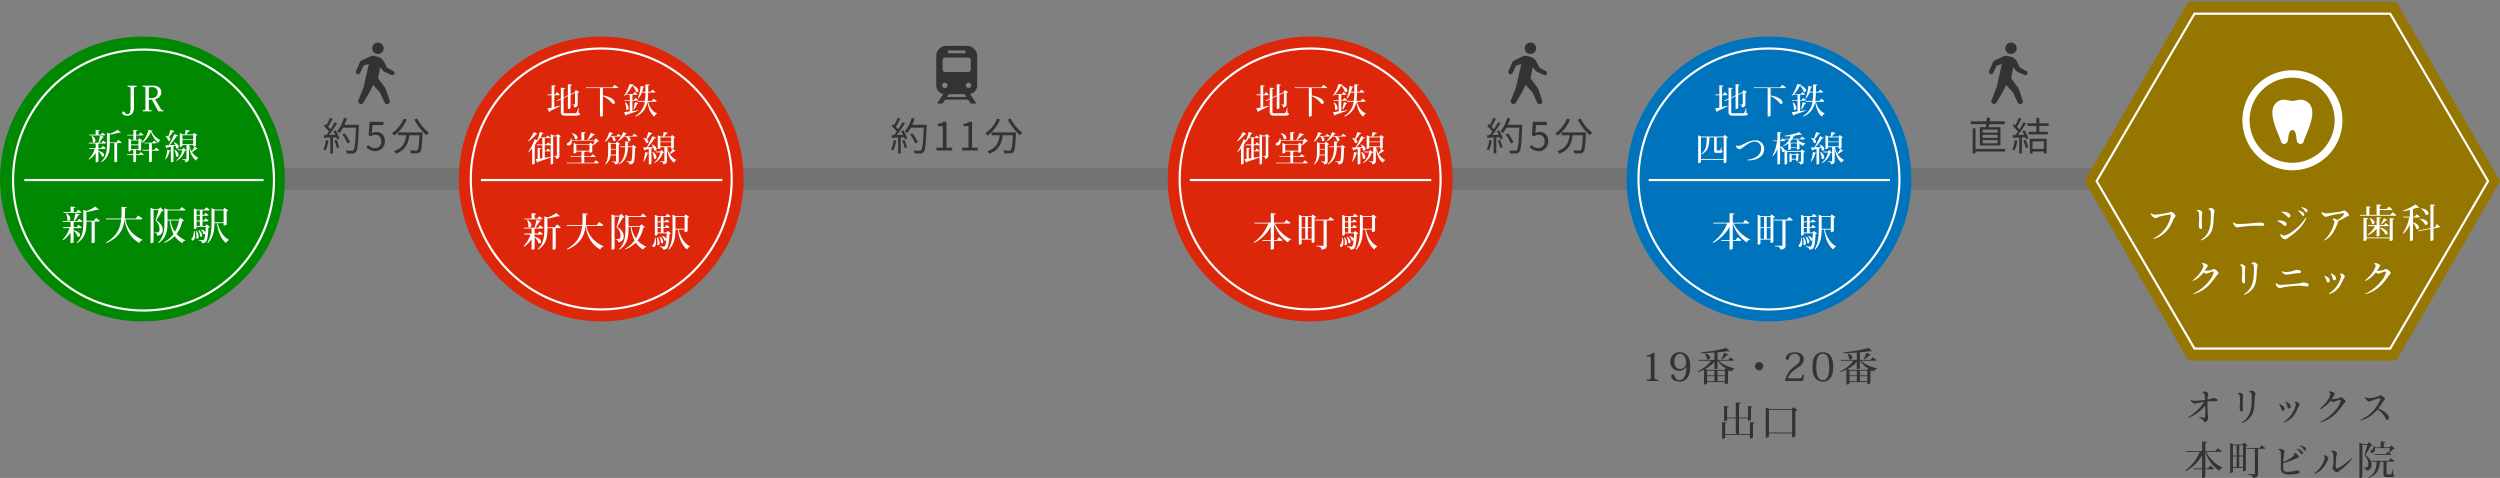 <svg id="img_access01.svg" xmlns="http://www.w3.org/2000/svg" width="1149.688" height="219.8" viewBox="0 0 1149.688 219.8">
  <rect x="0" y="0" width="1149.688" height="219.8" fill="#808080" stroke="none"/>
  <defs>
    <style>
      .cls-1, .cls-2, .cls-3, .cls-4, .cls-5 {
        fill-rule: evenodd;
      }

      .cls-1 {
        opacity: 0.1;
      }

      .cls-2, .cls-3 {
        fill: #957601;
      }

      .cls-2 {
        stroke: #957601;
      }

      .cls-10, .cls-11, .cls-12, .cls-2, .cls-3, .cls-7, .cls-8, .cls-9 {
        stroke-width: 1px;
      }

      .cls-10, .cls-12, .cls-3, .cls-8 {
        stroke: #fff;
      }

      .cls-4 {
        fill: #333;
      }

      .cls-5 {
        fill: #fff;
      }

      .cls-6 {
        fill: #ddd;
        opacity: 0;
      }

      .cls-7, .cls-8 {
        fill: #0073bd;
      }

      .cls-7 {
        stroke: #0073bd;
      }

      .cls-10, .cls-9 {
        fill: #dc270b;
      }

      .cls-9 {
        stroke: #dc270b;
      }

      .cls-11, .cls-12 {
        fill: #008803;
      }

      .cls-11 {
        stroke: #008803;
      }
    </style>
  </defs>
  <path id="line" class="cls-1" d="M794,29205v-10h889v10H794Z" transform="translate(-668.812 -29117.7)"/>
  <g id="_05" data-name="05">
    <path id="多角形_1806" data-name="多角形 1806" class="cls-2" d="M1770.5,29119l47.5,82-47.5,82h-95l-47.5-82,47.5-82h95Z" transform="translate(-668.812 -29117.7)"/>
    <path id="多角形_1806-2" data-name="多角形 1806" class="cls-3" d="M1768,29124l45,77-45,77h-90l-45-77,45-77h90Z" transform="translate(-668.812 -29117.7)"/>
    <path id="オリックス_本町ビル院" data-name="オリックス 本町ビル院" class="cls-4" d="M1676.3,29301.6a1.661,1.661,0,0,0,.29.7,5.016,5.016,0,0,0,.93.9,0.953,0.953,0,0,0,.53.1c0.37,0,2.61-.5,4.32-0.8a14,14,0,0,1-2.72,3.5,20.17,20.17,0,0,1-4.68,3.6,0.44,0.44,0,0,0,.09.3,15.561,15.561,0,0,0,5.16-3,16.591,16.591,0,0,0,2.69-2.7,44.319,44.319,0,0,1-.04,5.2c-0.05.4-.16,0.5-0.56,0.4a17.365,17.365,0,0,1-2.09-.4,0.154,0.154,0,0,0-.1.2,7.718,7.718,0,0,1,1.69,1.2c0.5,0.5.52,1,1.1,1a2.012,2.012,0,0,0,1.37-1.8c0-.4-0.13-1.6-0.17-2.2-0.07-1.4-.14-3.8-0.14-5.5a17.173,17.173,0,0,1,2.23-.1h1.89a0.513,0.513,0,0,0,.45-0.5,0.594,0.594,0,0,0-.14-0.4,4.8,4.8,0,0,0-1.73-.6,4.973,4.973,0,0,0-1.24.5c-0.42.1-1.01,0.1-1.46,0.2a10.288,10.288,0,0,1,.4-2.5,0.463,0.463,0,0,0-.15-0.4,2.633,2.633,0,0,0-1.47-.8,1.656,1.656,0,0,0-.94.4c-0.09.1-.07,0.2,0.09,0.3a0.955,0.955,0,0,1,.74.7,15.208,15.208,0,0,1,.23,2.5c-1.13.1-3.1,0.4-4.59,0.4a3.3,3.3,0,0,1-.99-0.1,1.844,1.844,0,0,1-.79-0.4A0.17,0.17,0,0,0,1676.3,29301.6Zm23.6,10.7a9.484,9.484,0,0,0,3.69-2.6c2.14-2.4,1.87-6.1,2.11-8.9,0.07-1,.34-1.8.34-2.1a0.64,0.64,0,0,0-.2-0.5,2.624,2.624,0,0,0-1.44-.9,2.1,2.1,0,0,0-1.19.5,0.347,0.347,0,0,0,.11.3c0.67-.1,1.01.2,1.01,2.3,0,3.1-.07,5.8-1.41,8.3a9,9,0,0,1-3.15,3.3A0.565,0.565,0,0,0,1699.9,29312.3Zm-2-13.7a1.42,1.42,0,0,1,.94,1.4,20.442,20.442,0,0,1,.1,2.4c0,1.6-.16,2.5-0.16,3a3.365,3.365,0,0,0,.42,1.4,0.8,0.8,0,0,0,.45.2c0.34,0,.61-0.1.61-0.7l-0.04-1.9c-0.03-.6-0.05-1.3-0.05-2a17.12,17.12,0,0,1,.25-2.9,0.411,0.411,0,0,0-.18-0.4,4.1,4.1,0,0,0-.88-0.7,1.414,1.414,0,0,0-.61-0.1,2.366,2.366,0,0,0-.85.1C1697.86,29298.5,1697.86,29298.6,1697.9,29298.6Zm21.94,4a7.984,7.984,0,0,1,.63,1.1c0.34,0.9.31,1.9,1.03,1.9a0.889,0.889,0,0,0,.79-0.9,2.243,2.243,0,0,0-1.12-1.7,5,5,0,0,0-1.15-.6A0.249,0.249,0,0,0,1719.84,29302.6Zm-0.74,9.4a9.3,9.3,0,0,0,5.55-4.8c0.43-.8.77-1.5,1.13-2.3a3.8,3.8,0,0,0,.56-1.1,0.43,0.43,0,0,0-.12-0.3,2.263,2.263,0,0,0-.8-0.8,1.78,1.78,0,0,0-.59-0.2c-0.22,0-.49.1-0.74,0.1a0.573,0.573,0,0,0,0,.3,0.819,0.819,0,0,1,.52.8,8.451,8.451,0,0,1-1.18,3.2,12.5,12.5,0,0,1-4.43,4.8A0.711,0.711,0,0,0,1719.1,29312Zm-2.19-8.3a4.552,4.552,0,0,1,.66,1.1c0.4,0.8.4,1.9,1.1,1.8a0.844,0.844,0,0,0,.76-0.9,2.09,2.09,0,0,0-1.17-1.6,5.436,5.436,0,0,0-1.17-.6A0.249,0.249,0,0,0,1716.91,29303.7Zm18.84,8.1a0.19,0.19,0,0,0,.09.2,15.86,15.86,0,0,0,8.39-5.5,31.427,31.427,0,0,0,2.15-2.8,3.458,3.458,0,0,1,.57-0.7,0.929,0.929,0,0,0,.49-0.7,0.607,0.607,0,0,0-.15-0.4,3.423,3.423,0,0,0-1.98-1.5,1.625,1.625,0,0,0-.81.3,1.968,1.968,0,0,1-.7.3c-0.56.1-1.8,0.2-2.29,0.3h-0.41c0.31-.5.58-0.9,0.79-1.3a3.9,3.9,0,0,0,.67-1.2,0.38,0.38,0,0,0-.18-0.3,3.406,3.406,0,0,0-1.12-.6,1.679,1.679,0,0,0-.65-0.2c-0.23,0-.55.1-0.82,0.1a0.321,0.321,0,0,0-.02.3,0.9,0.9,0,0,1,.77.8,8.654,8.654,0,0,1-1.78,3.5,16.748,16.748,0,0,1-3.24,3.3,0.29,0.29,0,0,0,.13.2,8.752,8.752,0,0,0,3.25-2.1,12.4,12.4,0,0,0,1.75-1.9,2.008,2.008,0,0,0,.96.7c0.46,0,2.62-1,3.25-1a0.344,0.344,0,0,1,.38.4,10.124,10.124,0,0,1-2.1,3.9A21.17,21.17,0,0,1,1735.75,29311.8Zm20.69-11.3a2.468,2.468,0,0,0,.37.8,4.794,4.794,0,0,0,1.01.9,0.551,0.551,0,0,0,.49.2,5.21,5.21,0,0,0,1.38-.5,29.354,29.354,0,0,1,3.64-1.1c0.22,0,.24.3,0.15,0.6a17.073,17.073,0,0,1-3.21,5.1,17.519,17.519,0,0,1-5.98,4.3,0.658,0.658,0,0,0,.07.3,14.126,14.126,0,0,0,6.63-3.8,13.363,13.363,0,0,0,1.23-1.3,6.987,6.987,0,0,1,1.08.8,9.548,9.548,0,0,1,2.73,3.7,0.632,0.632,0,0,0,.58.3,0.844,0.844,0,0,0,.79-1,2.393,2.393,0,0,0-.7-1.6,10.313,10.313,0,0,0-4.2-2.6,23,23,0,0,0,1.98-2.9c0.44-.7,1.08-1.1,1.08-1.6s-1.47-1.6-2.07-1.6a2.2,2.2,0,0,0-.86.4,9.1,9.1,0,0,1-.92.3,15.409,15.409,0,0,1-3.08.6,3.849,3.849,0,0,1-2-.4C1756.54,29300.4,1756.45,29300.4,1756.44,29300.5Zm-67.73,23.3-1.01,1.3h-4.72v-3.7c0.59-.1.77-0.2,0.81-0.5l-2.29-.2v4.4h-7.52l0.12,0.4h6.29a19.631,19.631,0,0,1-6.63,8.6l0.2,0.3a18.363,18.363,0,0,0,7.54-7.4v6.1h-3.85l0.11,0.4h3.74v4c1.32,0,1.48-.5,1.48-0.5v-3.5h3.08a0.788,0.788,0,0,0,.86-0.4l-1.69-1.3-0.92,1.3h-1.33v-7.6a16.4,16.4,0,0,0,6.45,8.7,1.575,1.575,0,0,1,1.4-1.2l0.04-.2a16.675,16.675,0,0,1-7.51-7.3h6.35a0.916,0.916,0,0,0,.87-0.3Zm11.44-1.7h-4.34l-1.4-.7v13.8c1.19,0,1.29-.5,1.29-0.5v-1.8h4.63v1.5a1.337,1.337,0,0,0,1.31-.5v-11a2.016,2.016,0,0,0,.78-0.4l-1.66-1.2Zm-2.77,5.1h-1.68v-4.7h1.68v4.7Zm2.95,0h-1.76v-4.7h1.76v4.7Zm-2.95.4v4.9h-1.68v-4.9h1.68Zm1.19,0h1.76v4.9h-1.76v-4.9Zm9.3-3.9h-5.94l0.11,0.4h3.75v11.4c0,0.2-.11.2-0.44,0.2h-3v0.3c1.56,0.1,2.48.3,2.48,1.5,2.07-.2,2.4-0.9,2.4-2v-11.4h2.52a0.94,0.94,0,0,0,.86-0.3l-1.78-1.3Zm15.75,2.5c0.45,0.4.4,0.7,0.11,1a17.666,17.666,0,0,1-4.88,3c0.06-1.2.13-2.4,0.18-3a19.317,19.317,0,0,1,.47-1.9,1.108,1.108,0,0,0-.14-0.4,2.568,2.568,0,0,0-1.14-.6,1.817,1.817,0,0,0-.63-0.2,2.7,2.7,0,0,0-.84.2,0.321,0.321,0,0,0-.02.3,1.155,1.155,0,0,1,.92,1.2c0.16,1.3.05,6.2,0.05,7.2,0,2.1,1.21,2.9,3.91,2.9a15.606,15.606,0,0,0,4.21-.5,0.58,0.58,0,0,0,.54-0.6c0-.3-0.07-0.5-0.27-0.5a2.284,2.284,0,0,0-1.15-.2,1.636,1.636,0,0,0-.65.1,12.1,12.1,0,0,1-3.15.5c-1.78,0-2.36-.4-2.36-1.8,0-.4.02-1.2,0.05-2.2a42.6,42.6,0,0,0,5.84-2.1c0.7-.3,1.33-0.3,1.33-0.7a2.554,2.554,0,0,0-.7-1.2,2.751,2.751,0,0,0-1.51-.7A0.215,0.215,0,0,0,1723.62,29326.2Zm3.08-.1a0.883,0.883,0,0,0,.74.5,0.583,0.583,0,0,0,.45-0.7,1.5,1.5,0,0,0-.58-0.9,4.8,4.8,0,0,0-2.3-.9,0.383,0.383,0,0,0-.07.2A4.5,4.5,0,0,1,1726.7,29326.1Zm1.46-1.7a0.946,0.946,0,0,0,.78.5,0.556,0.556,0,0,0,.39-0.7,1.16,1.16,0,0,0-.63-0.9,5.457,5.457,0,0,0-2.25-.7,0.28,0.28,0,0,0-.05.2A3.9,3.9,0,0,1,1728.16,29324.4Zm12.74,0.7a0.3,0.3,0,0,0,0,.3,1.452,1.452,0,0,1,.94,1.3,22.63,22.63,0,0,1,.09,2.3,19.8,19.8,0,0,1-.2,2.9c-0.09.5-.23,0.9-0.23,1.1a0.9,0.9,0,0,0,.16.5,3.52,3.52,0,0,0,1.69,1.4,3.186,3.186,0,0,0,1.19-.6,27.831,27.831,0,0,0,3.24-2.6,17.711,17.711,0,0,0,2.61-3.1,0.331,0.331,0,0,0-.27-0.2,18.616,18.616,0,0,1-3.01,2.6,13.406,13.406,0,0,1-3.52,2.1c-0.47.2-.62-0.1-0.62-0.6,0-1.1.08-3.7,0.18-4.5s0.4-1.6.4-1.9a0.711,0.711,0,0,0-.18-0.4,3.108,3.108,0,0,0-1.53-.8C1741.53,29324.9,1741.15,29325.1,1740.9,29325.1Zm-3.56,2.2a1.249,1.249,0,0,1,.48,1.4,11.7,11.7,0,0,1-2.17,4.2,15.328,15.328,0,0,1-2.49,2.5,0.383,0.383,0,0,0,.18.3,12.487,12.487,0,0,0,2.79-1.8,12.067,12.067,0,0,0,2.86-4.1,4.417,4.417,0,0,0,.62-1.3,0.649,0.649,0,0,0-.2-0.4,2.566,2.566,0,0,0-1.06-.9,2.954,2.954,0,0,0-.9-0.1A0.141,0.141,0,0,0,1737.34,29327.3Zm30.38-1.6a7.824,7.824,0,0,0,1.72-1.5,0.709,0.709,0,0,0,.68-0.2l-1.55-1.5-0.85.9h-2.66v-2c0.58-.1.76-0.2,0.79-0.5l-2.21-.2v2.7h-2.67a6.07,6.07,0,0,0-.18-0.8h-0.29a2.627,2.627,0,0,1-1.04,2,1.075,1.075,0,0,0-.56.8,0.646,0.646,0,0,0,.74.6c1.04,0,1.42-1.1,1.37-2.2h6.86c-0.09.6-.25,1.4-0.36,1.8Zm-10.29-3.8h-1.98l-1.61-.6v16.2h0.25a1.088,1.088,0,0,0,1.12-.5v-14.7h2.32c-0.36,1.4-.97,3.6-1.35,4.8a5.712,5.712,0,0,1,1.77,4c0,1-.27,1.5-0.88,1.5h-1.41v0.2c0.97,0.2,1.19.4,1.19,1.3,1.91-.1,2.56-1.1,2.56-2.8,0-.8-0.17-2.4-2.83-4.3,0.74-1.1,1.85-3.1,2.43-4.2a1.4,1.4,0,0,0,.81-0.2l-1.53-1.6Zm3.29,4.6,0.11,0.4h6.79a0.759,0.759,0,0,0,.84-0.4l-1.62-1.1-0.83,1.1h-5.29Zm8.45,7.1a16.677,16.677,0,0,1-.58,2.1,0.41,0.41,0,0,1-.45.2h-1.48c-0.32,0-.34,0-0.34-0.4v-5.4a0.628,0.628,0,0,0,.49-0.1h2.21a0.773,0.773,0,0,0,.85-0.4l-1.66-1.2-0.86,1.2h-7.89l0.11,0.4h2.23c-0.07,3-.94,5.9-3.96,7.2l0.16,0.3c4.05-1.3,5.06-4.3,5.26-7.3a1.823,1.823,0,0,0,.59-0.2h1.07v5.4c0,1.4.25,1.7,1.6,1.7h1.66c1.27,0,1.74-.3,1.74-0.8,0-.2-0.07-0.3-0.59-0.5l0.02-2.2h-0.18Z" transform="translate(-668.812 -29117.7)"/>
    <g id="グループ_35" data-name="グループ 35">
      <path id="フリージア歯科_クリニック" data-name="フリージア歯科 クリニック" class="cls-5" d="M1660.06,29216.4a2.481,2.481,0,0,1-1.91-.6,0.21,0.21,0,0,0-.24.1,2.439,2.439,0,0,0,.33.8,2.925,2.925,0,0,0,1.8,1.3,5.838,5.838,0,0,0,1.85-.7,37.43,37.43,0,0,1,4.72-.9c0.54,0,.61.2,0.49,0.8a15.889,15.889,0,0,1-1.52,4,14.828,14.828,0,0,1-6.42,6.1,0.4,0.4,0,0,0,.1.3,12.916,12.916,0,0,0,6.72-4.6,21.875,21.875,0,0,0,2.25-4.2c0.56-1.2,1.04-1.4,1.04-1.8a1.108,1.108,0,0,0-.14-0.4,3.19,3.19,0,0,0-1.98-1.5,2.209,2.209,0,0,0-.7.3,4.657,4.657,0,0,1-.85.2,45.39,45.39,0,0,1-5.53.8h-0.01Zm21.04,11.9a9.484,9.484,0,0,0,3.69-2.6c2.14-2.4,1.87-6.1,2.11-8.9,0.07-1,.34-1.8.34-2.1a0.64,0.64,0,0,0-.2-0.5,2.624,2.624,0,0,0-1.44-.9,2.1,2.1,0,0,0-1.19.5,0.347,0.347,0,0,0,.11.3c0.67-.1,1.01.2,1.01,2.3,0,3.1-.07,5.8-1.41,8.3a9,9,0,0,1-3.15,3.3A0.565,0.565,0,0,0,1681.1,29228.3Zm-2-13.7a1.42,1.42,0,0,1,.94,1.4,20.442,20.442,0,0,1,.1,2.4c0,1.6-.16,2.5-0.16,3a3.365,3.365,0,0,0,.42,1.4,0.8,0.8,0,0,0,.45.2c0.34,0,.61-0.1.61-0.7l-0.04-1.9c-0.03-.6-0.05-1.3-0.05-2a17.12,17.12,0,0,1,.25-2.9,0.411,0.411,0,0,0-.18-0.4,4.1,4.1,0,0,0-.88-0.7,1.414,1.414,0,0,0-.61-0.1,2.366,2.366,0,0,0-.85.1C1679.06,29214.5,1679.06,29214.6,1679.1,29214.6Zm17.62,5.8a1.479,1.479,0,0,1-.65-0.5c-0.11,0-.21.1-0.29,0.1a2.121,2.121,0,0,0,.27,1,5.241,5.241,0,0,0,1,1.1,1.259,1.259,0,0,0,1.08.1c0.72-.1,1.24-0.2,2.34-0.3a52.354,52.354,0,0,1,5.67-.4c1.38,0,2.79.1,3.45,0a0.437,0.437,0,0,0,.46-0.4,1.435,1.435,0,0,0,.03-0.3,0.453,0.453,0,0,0-.32-0.4c-0.26-.1-0.71-0.2-1.05-0.3a1.764,1.764,0,0,0-1.02,0l-1.62.1a77.6,77.6,0,0,1-7.78.5A3.633,3.633,0,0,1,1696.72,29220.4Zm32.06-5.6a0.971,0.971,0,0,0,.78.5,0.62,0.62,0,0,0,.41-0.8,1.182,1.182,0,0,0-.63-0.8,5.457,5.457,0,0,0-2.25-.7c-0.05.1-.09,0.2-0.05,0.2A3.814,3.814,0,0,1,1728.78,29214.8Zm-1.46,1.7a0.933,0.933,0,0,0,.76.5,0.578,0.578,0,0,0,.43-0.7,1.169,1.169,0,0,0-.57-0.9,4.845,4.845,0,0,0-2.29-.9,0.327,0.327,0,0,0-.09.2A4.5,4.5,0,0,1,1727.32,29216.5Zm-9.29-1.2a7.943,7.943,0,0,1,1.46.9c0.47,0.4,1.05,1,1.39,1.3a0.536,0.536,0,0,0,.52.2,0.736,0.736,0,0,0,.7-0.8c0-.8-0.97-1.5-2.48-1.8-0.43,0-.99-0.1-1.53-0.1A0.369,0.369,0,0,0,1718.03,29215.3Zm11.09,2.5a22.566,22.566,0,0,1-4.12,4.8c-1.08,1-4.23,3.4-5.71,3.4a1.717,1.717,0,0,1-1.47-.7c-0.11-.1-0.22,0-0.27.1a1.733,1.733,0,0,0,.36,1.3,3.354,3.354,0,0,0,1.82,1.1,4.419,4.419,0,0,0,1.76-1.1,24.258,24.258,0,0,0,4.84-4,15.287,15.287,0,0,0,3.1-4.7A0.448,0.448,0,0,0,1729.12,29217.8Zm-12.96,1.6c0.47,0.2,1.12.6,1.51,0.8,0.51,0.4,1.1.9,1.44,1.2a0.981,0.981,0,0,0,.51.2,0.777,0.777,0,0,0,.72-0.9c0-.7-1.08-1.4-2.61-1.6h-1.52A0.364,0.364,0,0,0,1716.16,29219.4Zm21.58,8.9a9.6,9.6,0,0,0,4.38-4.3,26.635,26.635,0,0,0,1.55-3.2,6.046,6.046,0,0,0,.47-1.3,0.762,0.762,0,0,0-.06-0.2,19.2,19.2,0,0,0,3.42-1.7,1.785,1.785,0,0,1,.87-0.4,0.856,0.856,0,0,0,.75-0.6,4.418,4.418,0,0,0-1.73-1.9,0.863,0.863,0,0,0-.45-0.2c-0.28,0-.55.2-1.08,0.3a12.254,12.254,0,0,1-1.2.3c-0.99.1-4.79,0.7-6.23,0.7a2.961,2.961,0,0,1-1.8-.6,0.207,0.207,0,0,0-.22.1,3.4,3.4,0,0,0,.27.8,2.962,2.962,0,0,0,1.71,1.3c0.47,0,1.78-.5,3.17-0.8a37.58,37.58,0,0,1,4.75-.8c0.53,0,.65.2,0.29,0.7a8.806,8.806,0,0,1-2.91,2.4,3,3,0,0,0-1.5-.7,1.012,1.012,0,0,0-.67.3,0.176,0.176,0,0,0,.08.3,0.951,0.951,0,0,1,.75.9,13.113,13.113,0,0,1-1.24,3.7,15.75,15.75,0,0,1-3.53,4.8A0.269,0.269,0,0,0,1737.74,29228.3Zm30.35-11.8h-4.89v-2.2h4.97a0.92,0.92,0,0,0,.84-0.4l-1.71-1.2-0.9,1.1h-3.2v-1.4c0.57-.1.75-0.2,0.79-0.5l-2.25-.2v4.8h-3.31v-3.3c0.54-.1.7-0.2,0.73-0.4l-2.12-.2v3.9h-2.95l0.1,0.4h15.85a0.874,0.874,0,0,0,.86-0.3l-1.82-1.3Zm-7.09,5.2a11.583,11.583,0,0,1-3.42,4l0.13,0.3a12.827,12.827,0,0,0,4.05-3.1v3.5a1.421,1.421,0,0,0,1.33-.4v-3.5a9.258,9.258,0,0,1,2.72,2.9,1,1,0,0,0,.47.2,0.62,0.62,0,0,0,.55-0.7c0-.7-0.88-2-3.74-2.6v-0.6h3.51a0.9,0.9,0,0,0,.83-0.4l-1.51-1-0.8.9h-2.03v-3c0.56-.1.72-0.2,0.74-0.5l-2.07-.1v3.6h-3.98l0.11,0.5H1761Zm-3.85,5.2v-8.4c0.54,0,.68-0.1.7-0.4l-2.11-.2v10.6c1.19,0,1.41-.4,1.41-0.4v-0.8h10.6v1.2c1.17,0,1.41-.4,1.41-0.5v-9.4c0.56,0,.72-0.2.74-0.4l-2.15-.2v8.9h-10.6Zm6.84-6a27.406,27.406,0,0,0,2.14-1.9,1.973,1.973,0,0,1,.27.1,0.376,0.376,0,0,0,.36-0.2l-1.65-.9c-0.31.7-.89,2-1.3,2.7Zm-5.47-2.7a4.236,4.236,0,0,1,1.06,2.3,0.716,0.716,0,0,0,.52.3,0.788,0.788,0,0,0,.68-0.8c0-.6-0.52-1.4-2.1-2Zm30.15,4-0.76.1v-9.9c0.56-.1.72-0.2,0.76-0.5l-2.18-.2v10.9l-5.69,1.1,0.18,0.3,5.51-1v5.5c1.22,0,1.42-.5,1.42-0.6v-5.1l2.42-.5a0.753,0.753,0,0,0,.61-0.4l-1.59-1.2Zm-7.85-4.5a0.737,0.737,0,0,0,.83-0.4l-1.53-1.1-0.81,1.1h-0.8v-3.5c0.74-.2,1.41-0.4,1.95-0.6a1.374,1.374,0,0,0,.59.1,2.916,2.916,0,0,0,.42-0.1l-1.79-1.5a27.566,27.566,0,0,1-5.81,2.9l0.09,0.3c1.01-.2,2.09-0.4,3.11-0.7v3.1h-3.09l0.1,0.4h2.65a18.685,18.685,0,0,1-2.92,7.2l0.26,0.3a15.565,15.565,0,0,0,3-4.1v7.4h0.26a1.183,1.183,0,0,0,1.18-.5v-7.8a6.107,6.107,0,0,1,1.48,2.7,0.676,0.676,0,0,0,.58.2,0.708,0.708,0,0,0,.66-0.8c0-.7-0.65-1.7-2.72-2.4v-2.2h2.31Zm1.35-4a5.6,5.6,0,0,1,2.12,2.7,1.436,1.436,0,0,0,.58.2,0.737,0.737,0,0,0,.74-0.8c0-.8-0.79-1.9-3.33-2.3Zm-0.6,4.7a6.443,6.443,0,0,1,2.38,2.5,0.676,0.676,0,0,0,.56.2,0.737,0.737,0,0,0,.74-0.8c0-.7-0.88-1.8-3.59-2Zm-104.22,34.4a0.19,0.19,0,0,0,.09.2,15.86,15.86,0,0,0,8.39-5.5,31.427,31.427,0,0,0,2.15-2.8,3.458,3.458,0,0,1,.57-0.7,0.929,0.929,0,0,0,.49-0.7,0.607,0.607,0,0,0-.15-0.4,3.423,3.423,0,0,0-1.98-1.5,1.625,1.625,0,0,0-.81.3,1.968,1.968,0,0,1-.7.3c-0.56.1-1.8,0.2-2.29,0.3h-0.41c0.31-.5.58-0.9,0.79-1.3a3.9,3.9,0,0,0,.67-1.2,0.38,0.38,0,0,0-.18-0.3,3.406,3.406,0,0,0-1.12-.6,1.679,1.679,0,0,0-.65-0.2c-0.23,0-.55.1-0.82,0.1a0.321,0.321,0,0,0-.02.3,0.9,0.9,0,0,1,.77.8,8.654,8.654,0,0,1-1.78,3.5,16.748,16.748,0,0,1-3.24,3.3,0.177,0.177,0,0,0,.13.2,8.752,8.752,0,0,0,3.25-2.1,12.4,12.4,0,0,0,1.75-1.9,2.008,2.008,0,0,0,.96.7c0.46,0,2.62-1,3.25-1a0.344,0.344,0,0,1,.38.4,10.124,10.124,0,0,1-2.1,3.9A21.17,21.17,0,0,1,1677.35,29252.8Zm23.55,0.5a9.484,9.484,0,0,0,3.69-2.6c2.14-2.4,1.87-6.1,2.11-8.9,0.07-1,.34-1.8.34-2.1a0.64,0.64,0,0,0-.2-0.5,2.624,2.624,0,0,0-1.44-.9,2.1,2.1,0,0,0-1.19.5,0.347,0.347,0,0,0,.11.3c0.67-.1,1.01.2,1.01,2.3,0,3.1-.07,5.8-1.41,8.3a9,9,0,0,1-3.15,3.3A0.565,0.565,0,0,0,1700.9,29253.3Zm-2-13.7a1.42,1.42,0,0,1,.94,1.4,20.442,20.442,0,0,1,.1,2.4c0,1.6-.16,2.5-0.16,3a2.483,2.483,0,0,0,.42,1.3,0.56,0.56,0,0,0,.45.3c0.34,0,.61-0.1.61-0.7l-0.04-1.9c-0.03-.6-0.05-1.3-0.05-2a17.12,17.12,0,0,1,.25-2.9,0.411,0.411,0,0,0-.18-0.4,4.1,4.1,0,0,0-.88-0.7,1.414,1.414,0,0,0-.61-0.1,2.366,2.366,0,0,0-.85.1A0.182,0.182,0,0,0,1698.9,29239.6Zm27.33,3.7a0.681,0.681,0,0,0,.77-0.8,0.463,0.463,0,0,0-.27-0.3,4.589,4.589,0,0,0-1.89-.4c-0.29,0-1.1.4-1.58,0.5a12.6,12.6,0,0,1-3.05.5,4.3,4.3,0,0,1-1.92-.4,0.2,0.2,0,0,0-.18.2,4.061,4.061,0,0,0,1.45,1.3,1.455,1.455,0,0,0,.65.1c0.34,0,1.71-.2,2.4-0.3a29.923,29.923,0,0,1,3.6-.4h0.02Zm-10.84,4.7a1.871,1.871,0,0,0,.23,1,3.547,3.547,0,0,0,.9,1,1.343,1.343,0,0,0,.58.2c0.48,0,1.67-.4,2.54-0.5a42.536,42.536,0,0,1,6.69-.6c1.28,0,2.78.3,3.48,0.3a0.675,0.675,0,0,0,.68-0.8,0.5,0.5,0,0,0-.21-0.4,4.688,4.688,0,0,0-2.16-.6c-0.35,0-1.17.3-1.86,0.4-0.56.1-6.82,0.7-8.21,0.7a2.829,2.829,0,0,1-2.43-.8A0.2,0.2,0,0,0,1715.39,29248Zm25.25-4.4a7.984,7.984,0,0,1,.63,1.1c0.34,0.9.31,1.9,1.03,1.9a0.889,0.889,0,0,0,.79-0.9,2.243,2.243,0,0,0-1.12-1.7,5,5,0,0,0-1.15-.6A0.249,0.249,0,0,0,1740.64,29243.6Zm-0.74,9.4a9.3,9.3,0,0,0,5.55-4.8c0.43-.8.77-1.5,1.13-2.3a3.8,3.8,0,0,0,.56-1.1,0.43,0.43,0,0,0-.12-0.3,2.263,2.263,0,0,0-.8-0.8,1.78,1.78,0,0,0-.59-0.2c-0.22,0-.49.1-0.74,0.1a0.573,0.573,0,0,0,0,.3,0.819,0.819,0,0,1,.52.8,8.451,8.451,0,0,1-1.18,3.2,12.5,12.5,0,0,1-4.43,4.8A0.711,0.711,0,0,0,1739.9,29253Zm-2.19-8.3a4.552,4.552,0,0,1,.66,1.1c0.4,0.8.4,1.9,1.1,1.8a0.844,0.844,0,0,0,.76-0.9,2.09,2.09,0,0,0-1.17-1.6,5.436,5.436,0,0,0-1.17-.6A0.249,0.249,0,0,0,1737.71,29244.7Zm18.84,8.1a0.19,0.19,0,0,0,.09.2,15.86,15.86,0,0,0,8.39-5.5,31.427,31.427,0,0,0,2.15-2.8,3.458,3.458,0,0,1,.57-0.7,0.929,0.929,0,0,0,.49-0.7,0.607,0.607,0,0,0-.15-0.4,3.423,3.423,0,0,0-1.98-1.5,1.625,1.625,0,0,0-.81.3,1.968,1.968,0,0,1-.7.3c-0.56.1-1.8,0.2-2.29,0.3h-0.41c0.31-.5.58-0.9,0.79-1.3a3.9,3.9,0,0,0,.67-1.2,0.38,0.38,0,0,0-.18-0.3,3.51,3.51,0,0,0-1.12-.6,1.679,1.679,0,0,0-.65-0.2c-0.23,0-.55.1-0.82,0.1a0.321,0.321,0,0,0-.02.3,0.9,0.9,0,0,1,.77.8,8.654,8.654,0,0,1-1.78,3.5,16.748,16.748,0,0,1-3.24,3.3,0.177,0.177,0,0,0,.13.2,8.752,8.752,0,0,0,3.25-2.1,12.4,12.4,0,0,0,1.75-1.9,2.035,2.035,0,0,0,.95.7c0.47,0,2.63-1,3.26-1a0.344,0.344,0,0,1,.38.4,10.124,10.124,0,0,1-2.1,3.9A21.17,21.17,0,0,1,1756.55,29252.8Z" transform="translate(-668.812 -29117.7)"/>
      <g id="グループ_25" data-name="グループ 25">
        <rect id="長方形_1865" data-name="長方形 1865" class="cls-6" x="1029.188" y="30.3" width="50" height="50"/>
        <path id="シェイプ_1861" data-name="シェイプ 1861" class="cls-5" d="M1723,29150a23,23,0,1,0,23.04,23A23.018,23.018,0,0,0,1723,29150Zm13.76,36.8a19.555,19.555,0,1,1,5.7-13.8A19.493,19.493,0,0,1,1736.76,29186.8Zm-6.82-22.2c-2.75-2-4.94-.5-6.94-0.5s-4.19-1.5-6.94.5c-2.75,1.9-2.77,5.9-1.12,10.7,1.5,4.3,2.56,6.3,2.75,7.2,0.37,1.9,2.75,1.9,3.25-.1,0.27-1.1.19-4.9,2.06-4.9s1.79,3.8,2.06,4.9c0.5,2,2.88,2,3.25.1,0.19-.9,1.25-2.9,2.75-7.2C1732.71,29170.5,1732.69,29166.5,1729.94,29164.6Z" transform="translate(-668.812 -29117.7)"/>
      </g>
    </g>
  </g>
  <g id="txt">
    <path id="直結" class="cls-4" d="M1587.43,29178.7h-6.86v-1.4h6.86v1.4Zm0,2.4h-6.86v-1.4h6.86v1.4Zm0,2.5h-6.86v-1.5h6.86v1.5Zm-8.14-7.4v8.4h9.46v-8.4h-5.37c0.07-.4.16-0.9,0.24-1.4h7.14v-1.3h-6.96c0.07-.5.14-1,0.19-1.6l-1.53-.1c-0.02.5-.05,1.1-0.11,1.7h-7.29v1.3h7.17c-0.06.5-.13,1-0.2,1.4h-2.74Zm11.64,10H1577.3v-9.5H1576v11.6h1.3v-0.9h13.63v-1.2Zm4.44-4.1a13.084,13.084,0,0,1-1.17,4.3,3.844,3.844,0,0,1,1.04.5,16.489,16.489,0,0,0,1.28-4.6Zm3.9,0.2a21.552,21.552,0,0,1,1.16,3.5l1.06-.3a14.893,14.893,0,0,0-1.21-3.5Zm-0.45-4.2a13.376,13.376,0,0,1,.89,1.6,26.864,26.864,0,0,0-2.88.1,60.29,60.29,0,0,0,3.72-5.4l-1.15-.5a31.07,31.07,0,0,1-1.93,3.3,7.894,7.894,0,0,0-1.09-1.2,37.716,37.716,0,0,0,2.05-3.7l-1.19-.4a23.753,23.753,0,0,1-1.6,3.3c-0.18-.1-0.36-0.3-0.54-0.4l-0.69.8a17.912,17.912,0,0,1,2.36,2.6,10.419,10.419,0,0,1-1.21,1.6,4.91,4.91,0,0,1-1.18.1l0.1,1.2c0.87-.1,1.86-0.1,2.94-0.2v7.4h1.21v-7.4l1.56-.1a4.378,4.378,0,0,1,.34,1l1.07-.5a16.306,16.306,0,0,0-1.79-3.7Zm9.89,4.6v3.5h-5.19v-3.5h5.19Zm-6.43,5.6h1.24v-0.9h5.19v0.8h1.3v-6.7h-7.73v6.8Zm8.63-12.7v-1.2h-4.27v-2.5h-1.35v2.5h-4.14v1.2h4.14v2.7h-3.59v1.2h8.81v-1.2h-3.87v-2.7h4.27Z" transform="translate(-668.812 -29117.7)"/>
    <g id="グループ_27" data-name="グループ 27">
      <rect id="長方形_1869" data-name="長方形 1869" class="cls-6" x="896.188" y="19" width="30" height="30"/>
      <path id="シェイプ_1864" data-name="シェイプ 1864" class="cls-4" d="M1593.62,29142.5a2.568,2.568,0,0,0,2.62-2.6,2.62,2.62,0,0,0-5.24,0A2.568,2.568,0,0,0,1593.62,29142.5Zm7.12,7.9-3-1.6-1.26-2.6a4.7,4.7,0,0,0-3.3-2.5l-1.3-.3a3.231,3.231,0,0,0-1.93.3l-3.8,1.8a1.705,1.705,0,0,0-.93,1l-1.69,3.9a1.011,1.011,0,0,0,0,.8,1.084,1.084,0,0,0,.55.5l0.04,0.1a1.048,1.048,0,0,0,1.3-.6l1.55-3.3,2.45-.8-2.43,10.8-2.36,5.9a1.206,1.206,0,0,0,.04,1,1.411,1.411,0,0,0,.78.7h0.1a1.305,1.305,0,0,0,1.4-.6l2.8-4.8,1.67-3.3,3.05,3.3,2.25,4.8a1.363,1.363,0,0,0,1.43.7h0.02a1.411,1.411,0,0,0,.78-0.7,1,1,0,0,0,.08-0.9l-1.65-4.9a6.193,6.193,0,0,0-1.02-1.8l-2.69-3.6,0.99-5.1,1.27,1.6a1.663,1.663,0,0,0,.59.5l3.35,1.5a1.026,1.026,0,0,0,.77,0,1.1,1.1,0,0,0,.54-0.5l0.01-.1A0.933,0.933,0,0,0,1600.74,29150.4Z" transform="translate(-668.812 -29117.7)"/>
    </g>
  </g>
  <path id="_19番_20番_出口" data-name="19番・20番 出口" class="cls-4" d="M1427.97,29290.9c0,1.3-.11,1.4-1.8,1.4v0.6h5.22v-0.6c-1.6,0-1.73-.1-1.73-1.4v-11l-0.21-.1a31.027,31.027,0,0,1-3.32,1.6l0.13,0.6a4.739,4.739,0,0,1,1.24-.4c0.36,0,.47.3,0.47,1.1v8.2Zm16.36-4.5a9.4,9.4,0,0,1-1.04,4.9,2.532,2.532,0,0,1-2.07,1.2,2.122,2.122,0,0,1-2.16-1.6c-0.34-.7-0.52-1-1.05-1a0.727,0.727,0,0,0-.65.8c0,1,1.19,2.5,3.86,2.5,3.78,0,4.88-3.6,4.88-7.2,0-4.5-2.16-6.3-4.61-6.3a4.127,4.127,0,0,0-4.5,4.3,3.884,3.884,0,0,0,4.08,4.2,3.687,3.687,0,0,0,3.21-1.8h0.05Zm-5.54-2.4c0-1.9.84-3.6,2.72-3.6,1.76,0,2.71,2.1,2.71,4.1a2.852,2.852,0,0,1-2.75,2.9C1439.13,29287.4,1438.79,29285,1438.79,29284Zm25.7-2-0.91,1.2h-4.92v-3.5c1.69-.1,3.26-0.3,4.56-0.5a1.591,1.591,0,0,0,.64.1,0.458,0.458,0,0,0,.38-0.1l-1.51-1.5a63.936,63.936,0,0,1-11.67,2l0.04,0.4c2,0,4.12-.1,6.14-0.3v3.4h-7.47l0.12,0.4h5.84a16.8,16.8,0,0,1-6.27,4.9l0.16,0.3a22.8,22.8,0,0,0,2.81-1.1v6.8c1.23,0,1.42-.5,1.42-0.5v-0.6h8.2v0.9a1.718,1.718,0,0,0,1.44-.4v-5.3a1.79,1.79,0,0,0,.66-0.4l-0.83-.6h0a14.861,14.861,0,0,0,2.04.9,1.427,1.427,0,0,1,1.13-1.2l0.04-.2c-2.68-.6-5.67-1.8-7.22-3.5h6.05a0.766,0.766,0,0,0,.85-0.4Zm-10.64,8.3v-2.1h3.41v2.1h-3.41Zm4.79,0v-2.1h3.41v2.1h-3.41Zm-4.66-2.5-1.01-.4a14.193,14.193,0,0,0,4.27-3.3v3.4h0.23a1.389,1.389,0,0,0,1.19-.5v-3.4h0.18a10.184,10.184,0,0,0,3.58,3.5l-0.55.7h-7.89Zm3.28,2.9v2.3h-3.41v-2.3h3.41Zm1.38,0h3.41v2.3h-3.41v-2.3Zm3.03-10.8a25.424,25.424,0,0,1-1.28,3l0.25,0.1a9.738,9.738,0,0,0,2.38-2c0.41,0.1.59,0,.68-0.2Zm-8.95.4a4.012,4.012,0,0,1,.99,2.4,0.669,0.669,0,0,0,.67.3,0.879,0.879,0,0,0,.84-0.9c0-.6-0.57-1.4-2.34-1.9Zm25.06,7.7a1.9,1.9,0,1,0-1.88-1.9A1.9,1.9,0,0,0,1477.78,29288Zm20.03,2c-0.41,1.5-.59,1.7-1.8,1.7h-4.97a6.47,6.47,0,0,1,2.09-3.1,29.624,29.624,0,0,1,3.15-2.3,4.452,4.452,0,0,0,2.07-3.4c0-1.4-.94-3.2-4.23-3.2-2.74,0-4.07,1.5-4.07,2.6,0,0.6.25,0.9,0.63,0.9a0.839,0.839,0,0,0,.88-0.8,2.435,2.435,0,0,1,2.49-2,2.192,2.192,0,0,1,2.48,2.4c0,1.4-.79,2.2-2.18,3.2a10.658,10.658,0,0,0-4.62,6.7l0.27,0.2h7.94l0.56-2.9h-0.69Zm9.27,3.2a4.194,4.194,0,0,0,3.28-1.4c0.97-1,1.49-2.8,1.49-5.4s-0.52-4.5-1.69-5.6a4.264,4.264,0,0,0-3.08-1.1,4.214,4.214,0,0,0-3.06,1.1c-1.17,1.1-1.69,3-1.69,5.6s0.52,4.4,1.49,5.4A4.244,4.244,0,0,0,1507.08,29293.2Zm-0.02-12.8a2.432,2.432,0,0,1,1.86.8c0.63,0.8,1.11,2.3,1.11,5.2,0,3.4-.56,6.1-2.97,6.1s-2.97-2.8-2.97-6.1C1504.09,29282.5,1504.92,29280.4,1507.06,29280.4Zm22.92,1.6-0.92,1.2h-4.91v-3.5c1.69-.1,3.25-0.3,4.55-0.5a1.636,1.636,0,0,0,.65.1,0.468,0.468,0,0,0,.38-0.1l-1.52-1.5a63.813,63.813,0,0,1-11.66,2l0.03,0.4c2,0,4.13-.1,6.14-0.3v3.4h-7.47l0.13,0.4h5.83a16.718,16.718,0,0,1-6.27,4.9l0.17,0.3a23.446,23.446,0,0,0,2.81-1.1v6.8c1.22,0,1.42-.5,1.42-0.5v-0.6h8.19v0.9a1.718,1.718,0,0,0,1.44-.4v-5.3a1.763,1.763,0,0,0,.67-0.4l-0.83-.6h0a14.738,14.738,0,0,0,2.03.9,1.425,1.425,0,0,1,1.14-1.2l0.03-.2c-2.68-.6-5.67-1.8-7.22-3.5h6.05a0.751,0.751,0,0,0,.85-0.4Zm-10.64,8.3v-2.1h3.4v2.1h-3.4Zm4.79,0v-2.1h3.4v2.1h-3.4Zm-4.67-2.5-1-.4a14.147,14.147,0,0,0,4.26-3.3v3.4h0.24a1.389,1.389,0,0,0,1.19-.5v-3.4h0.18a10.1,10.1,0,0,0,3.58,3.5l-0.56.7h-7.89Zm3.28,2.9v2.3h-3.4v-2.3h3.4Zm1.39,0h3.4v2.3h-3.4v-2.3Zm3.02-10.8a23.849,23.849,0,0,1-1.28,3l0.26,0.1a9.892,9.892,0,0,0,2.37-2c0.42,0.1.6,0,.69-0.2Zm-8.95.4a4.012,4.012,0,0,1,.99,2.4,0.677,0.677,0,0,0,.67.3,0.887,0.887,0,0,0,.85-0.9c0-.6-0.58-1.4-2.34-1.9Zm-44.65,37h-5.01v-7.2h4.11v1.1c1.2,0,1.42-.4,1.42-0.4v-5.7c0.52-.1.68-0.2,0.72-0.5l-2.14-.2v5.3h-4.11v-6.2c0.58,0,.8-0.2.81-0.5l-2.28-.2v6.9h-4v-4.6c0.54-.1.68-0.2,0.72-0.5l-2.12-.2v6.9a1.578,1.578,0,0,0,1.4-.4v-0.8h4v7.2h-4.88v-4.9c0.52,0,.66-0.2.7-0.4l-2.13-.2v7.7c1.23,0,1.43-.4,1.43-0.5v-1.3h11.36v1.6a1.605,1.605,0,0,0,1.42-.4v-6.5c0.54,0,.69-0.1.7-0.4l-2.12-.2v5.5Zm19.19-11.5h-10.28l-1.63-.7v13.9c1.32,0,1.48-.5,1.48-0.6v-1.4h10.64v1.8a1.681,1.681,0,0,0,1.5-.5v-11.5a1.868,1.868,0,0,0,.99-0.5l-1.97-1.4Zm-10.43.4h10.64v10.4h-10.64v-10.4Z" transform="translate(-668.812 -29117.7)"/>
  <g id="_04" data-name="04">
    <g id="txt-2" data-name="txt">
      <circle id="楕円形_1828" data-name="楕円形 1828" class="cls-7" cx="813.498" cy="82.3" r="65"/>
      <circle id="楕円形_1828-2" data-name="楕円形 1828" class="cls-8" cx="813.498" cy="82.3" r="60"/>
      <path id="地下鉄_四つ橋線" data-name="地下鉄 四つ橋線" class="cls-5" d="M1471.74,29167.3a10.282,10.282,0,0,1-.76,2.2,0.887,0.887,0,0,1-.73.3h-4.36c-0.8,0-.91-0.1-0.91-0.8v-6.2l1.99-.9v5.9a1.319,1.319,0,0,0,1.23-.4v-6l2.05-1v5.1a0.251,0.251,0,0,1-.29.3h-1.1v0.1c0.91,0.2.94,0.3,0.94,1.2,1.44-.1,1.68-0.7,1.68-1.5v-5.2a1.211,1.211,0,0,0,.74-0.4l-1.62-.9-0.54,1-1.86.9v-4a0.547,0.547,0,0,0,.66-0.4l-1.89-.2v5.1l-1.99,1v-3.9c0.53-.1.64-0.2,0.67-0.4l-1.92-.2v5l-1.85.9,0.24,0.3,1.61-.8v5.6c0,1.5.48,1.9,2.21,1.9h4.26c1.84,0,2.37-.3,2.37-0.8,0-.2-0.1-0.3-0.71-0.5l0.04-2.3h-0.16Zm-9.22-5.8a0.786,0.786,0,0,0,.75-0.3l-1.31-1.2-0.69,1.1h-0.55v-3.6c0.52-.1.72-0.2,0.74-0.4l-1.97-.2v4.2h-1.9l0.08,0.4h1.82v5.7c-0.83.1-1.54,0.3-1.97,0.3l0.8,1.7a0.543,0.543,0,0,0,.39-0.4c2.09-1,3.6-1.7,4.62-2.3l-0.05-.2c-0.88.2-1.76,0.4-2.56,0.6v-5.4h1.8Zm24.94-3.6h-12.23l0.1,0.3h6.39v13.1h0.24a1.324,1.324,0,0,0,1.1-.4v-9a12.4,12.4,0,0,1,4.44,3.5c0.16,0,.32.1,0.44,0.1a0.631,0.631,0,0,0,.61-0.7c0-.9-1.31-2.5-5.49-3.2v-3.4h6.31a0.808,0.808,0,0,0,.8-0.3l-1.78-1.2Zm9.18,10.9v-4.8h2.01a0.71,0.71,0,0,0,.73-0.3l-1.34-1-0.71,1h-0.69v-2.4h1.59a0.757,0.757,0,0,0,.74-0.3l-1.35-1-0.7,1h-3.04a17.459,17.459,0,0,0,2.68-3.9,6.958,6.958,0,0,1,1.67,2.7,0.7,0.7,0,0,0,.51.3,0.772,0.772,0,0,0,.67-0.8c0-.6-0.65-1.6-2.77-2.4,0.42,0,.56-0.1.61-0.3l-1.97-.2a16.376,16.376,0,0,1-2.54,5.3l0.19,0.1c0.27-.2.54-0.5,0.82-0.7l0.06,0.2h1.62v2.4h-2.55l0.1,0.3h2.45v4.9c-1.12.2-2.05,0.3-2.61,0.4l0.67,1.6a0.715,0.715,0,0,0,.4-0.4c2.43-.8,4.19-1.4,5.43-1.9l-0.03-.2Zm9.72-5.7-0.78,1h-1.97a29.371,29.371,0,0,0,.29-3.8h2.59a0.8,0.8,0,0,0,.77-0.3l-1.44-1.1-0.79,1h-1.12c0.02-.9.02-1.8,0.03-2.9,0.53,0,.64-0.1.68-0.4l-1.99-.1v3.4h-1.55a16.886,16.886,0,0,0,.59-2c0.4,0,.5-0.1.54-0.3l-1.79-.4a18.435,18.435,0,0,1-1.31,5.7l0.26,0.1a8.53,8.53,0,0,0,1.56-2.7h1.7a27.9,27.9,0,0,1-.26,3.8h-3.13l0.09,0.4h3a8.794,8.794,0,0,1-4.33,6.5l0.2,0.3a8.707,8.707,0,0,0,5.34-6.8h0.02c0.45,3,1.39,5.6,3.22,6.9a1.937,1.937,0,0,1,1.12-1.4v-0.2c-2.04-.8-3.41-2.8-4-5.3h3.15a0.664,0.664,0,0,0,.75-0.4Zm-8.56,1.6c-0.2,1.1-.47,2.4-0.71,3.2l0.27,0.2a17.271,17.271,0,0,0,1.51-2.7c0.37,0,.5-0.1.54-0.3Zm-4.6.2a7.218,7.218,0,0,1,.56,2.7c0,0.1,0,.2-0.01.4a0.589,0.589,0,0,0,.46.3,0.87,0.87,0,0,0,.67-1,3.331,3.331,0,0,0-1.47-2.5Zm-31.86,15.6h-10.18l-1.4-.6v12.8c1.16,0,1.27-.4,1.27-0.5v-1h10.47v1.5a1.308,1.308,0,0,0,1.28-.5v-11a2.108,2.108,0,0,0,.68-0.3l-1.55-1.2Zm-10.31.4h2.65c-0.03,3.2-.08,5.7-2.57,7.6l0.21,0.2c3.32-1.7,3.53-4.3,3.61-7.8h2.16v5.5c0,1.4.15,1.6,1.35,1.6h1.23c0.91,0,1.31-.2,1.31-0.7,0-.2-0.04-0.3-0.49-0.4v-1.7h-0.11a11.479,11.479,0,0,1-.49,1.6,0.42,0.42,0,0,1-.32.1h-1.04c-0.24,0-.24,0-0.24-0.5v-5.5h3.21v9.9h-10.47v-9.9Zm29.07,5.3a3.952,3.952,0,0,0-4.14-4,11.067,11.067,0,0,0-4.56,1.4c-2.02,1-2.69,1.2-3.38,1.2a0.83,0.83,0,0,1-.67-0.2c-0.08-.1-0.16,0-0.21,0a1.361,1.361,0,0,0,.27.9,2.093,2.093,0,0,0,1.36.8c0.69,0,2.27-1.3,2.9-1.8,1.1-.7,2.61-1.7,4.03-1.7a2.93,2.93,0,0,1,3.01,3.2c0,2.2-1.49,4.5-6.39,5.2-0.03.1-.01,0.2,0.04,0.2,3.42,0.3,7.74-1.2,7.74-5.2h0Zm17.38-5.7-0.77,1h-3.58c0.22-.4.4-0.8,0.56-1.1,0.4,0,.51-0.1.56-0.3h-0.29c1.02-.2,1.95-0.3,2.72-0.5a1.47,1.47,0,0,0,.53.2,2.085,2.085,0,0,0,.3-0.1l-1.25-1.2a32.578,32.578,0,0,1-6.72,1.6l0.05,0.3a23.832,23.832,0,0,0,2.66-.1,8.5,8.5,0,0,1-.47,1.2h-2.58l0.1,0.3h2.29a7.226,7.226,0,0,1-2.87,3l0.16,0.2a12.662,12.662,0,0,0,2.31-1.3v3a1.209,1.209,0,0,0,1.17-.4v-0.5h2.83v0.7a1.228,1.228,0,0,0,1.2-.4v-2.3a9.188,9.188,0,0,0,1.7,1.1,1.3,1.3,0,0,1,.93-1.1v-0.2a6.9,6.9,0,0,1-3.73-1.8h2.89a0.794,0.794,0,0,0,.76-0.3Zm-2.4,2.8h-2.64l-0.53-.3a4.294,4.294,0,0,0,.99-1.2h1.95a5.854,5.854,0,0,0,.58,1Zm-2.72.3h2.83v1.9h-2.83v-1.9Zm2.74,4.5-0.44.5h-1.82l-1.06-.4v4c0.83,0,.99-0.3.99-0.4v-0.7h2.02v0.6a0.941,0.941,0,0,0,.99-0.4v-2.1a1.36,1.36,0,0,0,.53-0.3Zm-4.31-1-1.3-.5v0.1a2.827,2.827,0,0,0-2.05-1.8v-2.3h1.6a0.794,0.794,0,0,0,.76-0.3l-1.33-1-0.71,1h-0.32v-3.3c0.5-.1.64-0.2,0.68-0.4l-1.92-.2v3.9h-2.15l0.1,0.3h1.87a18.937,18.937,0,0,1-2.1,6.7l0.24,0.2a11.663,11.663,0,0,0,2.04-3.2v7c1.08,0,1.24-.4,1.24-0.4v-7.7a5.116,5.116,0,0,1,.95,2.2,0.551,0.551,0,0,0,.51.2,0.632,0.632,0,0,0,.59-0.5v6.2a1.187,1.187,0,0,0,1.2-.4v-5.4h6.33v4.4a0.2,0.2,0,0,1-.24.2h-1.4v0.2c0.82,0.1,1.25.2,1.25,1,1.46-.1,1.6-0.6,1.6-1.4v-4.1a1.06,1.06,0,0,0,.69-0.3l-1.5-1.1-0.56.7h-6.07Zm1.98,1.9h2.02v1.7h-2.02v-1.7Zm21.69-3.6v0.7h0.19a1.239,1.239,0,0,0,1.05-.4v-4.6a0.593,0.593,0,0,0,.61-0.3l-1.44-1-0.56.7h-3.09c0.37-.4.85-1,1.17-1.4,0.42,0,.58-0.1.63-0.3l-2.01-.4c-0.09.6-.25,1.5-0.36,2.1h-0.96l-1.4-.6v6.3h0.2a1.126,1.126,0,0,0,1.02-.4v-0.4h1.84v6.2a0.248,0.248,0,0,1-.29.3h-1.74v0.2c1.1,0.1,1.5.2,1.5,1.2,1.49-.2,1.71-0.8,1.71-1.7v-5.6h0.02c0.51,3.4,1.55,5.2,3.25,6.6a1.554,1.554,0,0,1,1.02-1.2l0.04-.1a7.491,7.491,0,0,1-2.96-2.7,22.912,22.912,0,0,0,2.16-1.4h0.24a0.19,0.19,0,0,0,.22-0.1l-1.41-1a12.5,12.5,0,0,1-1.41,2.2,9.786,9.786,0,0,1-1.05-2.9h1.81Zm0-2.6h-4.95v-1.9h4.95v1.9Zm-4.95.3h4.95v1.9h-4.95v-1.9Zm-3.95,1.1a4.457,4.457,0,0,1,.67,1.2h-2.51a38.917,38.917,0,0,0,3.23-4.2,2.64,2.64,0,0,1,.27.1,0.417,0.417,0,0,0,.37-0.2l-1.76-.8a57.434,57.434,0,0,1-2.61,5.2h-1.6l0.51,1.4a0.533,0.533,0,0,0,.42-0.3,12.392,12.392,0,0,1,1.63-.4v7.1h0.19a1.2,1.2,0,0,0,1.03-.4v-7l0.97-.2a6.2,6.2,0,0,1,.23,1.1,0.551,0.551,0,0,0,.51.2,0.714,0.714,0,0,0,.66-0.8c0-.6-0.5-1.4-2.05-2.1Zm-3.06,3.4a17.853,17.853,0,0,1-.91,4.3l0.25,0.1a9.787,9.787,0,0,0,1.72-3.7c0.38,0,.49-0.1.52-0.3Zm-0.9-6.4a4.257,4.257,0,0,1,1.3,2.1,0.518,0.518,0,0,0,.48.2,0.662,0.662,0,0,0,.61-0.7,1.259,1.259,0,0,0-.64-1,30.116,30.116,0,0,0,1.87-2.5,0.5,0.5,0,0,0,.59-0.3l-1.81-.6a26.649,26.649,0,0,1-1.04,3.1,9.4,9.4,0,0,0-1.23-.4Zm7.75,6.2h-2.07l0.1,0.4h2.07a8.062,8.062,0,0,1-2.81,4.7l0.12,0.2a7.882,7.882,0,0,0,3.85-4.7,0.84,0.84,0,0,0,.63-0.2l-1.2-1.1Zm-3.54.3a6.825,6.825,0,0,1,.72,2.9,0.559,0.559,0,0,0,.51.2,0.762,0.762,0,0,0,.68-0.9,3,3,0,0,0-1.72-2.3Z" transform="translate(-668.812 -29117.7)"/>
    </g>
    <path id="本町駅" class="cls-5" d="M1471.4,29218.8l-1,1.3h-4.72v-3.7c0.59-.1.77-0.2,0.81-0.5l-2.29-.2v4.4h-7.52l0.12,0.4h6.29a19.631,19.631,0,0,1-6.63,8.6l0.2,0.3a18.363,18.363,0,0,0,7.54-7.4v6.1h-3.85l0.11,0.4h3.74v4c1.32,0,1.48-.5,1.48-0.5v-3.5h3.08a0.788,0.788,0,0,0,.86-0.4l-1.69-1.3-0.92,1.3h-1.33v-7.6a16.4,16.4,0,0,0,6.45,8.7,1.575,1.575,0,0,1,1.4-1.2l0.04-.2a16.675,16.675,0,0,1-7.51-7.3h6.35a0.916,0.916,0,0,0,.87-0.3Zm11.45-1.7h-4.34l-1.4-.7v13.8c1.19,0,1.29-.5,1.29-0.5v-1.8h4.63v1.5a1.337,1.337,0,0,0,1.31-.5v-11a2.016,2.016,0,0,0,.78-0.4l-1.66-1.2Zm-2.77,5.1h-1.68v-4.7h1.68v4.7Zm2.95,0h-1.76v-4.7h1.76v4.7Zm-2.95.4v4.9h-1.68v-4.9h1.68Zm1.19,0h1.76v4.9h-1.76v-4.9Zm9.3-3.9h-5.94l0.11,0.4h3.75v11.4c0,0.2-.11.2-0.44,0.2h-3v0.3c1.56,0.1,2.48.3,2.48,1.5,2.07-.2,2.4-0.9,2.4-2v-11.4h2.52a0.94,0.94,0,0,0,.86-0.3l-1.78-1.3Zm11.77,5.9h-1.29v-2.1h1.94a0.752,0.752,0,0,0,.83-0.4l-1.39-1-0.7,1h-0.68v-2.2h1.94c0.47,0,.69,0,0.83-0.3l-1.39-1-0.7.9h-0.68v-2h2.43a0.766,0.766,0,0,0,.84-0.4l-1.56-1.1-0.81,1.1h-3.4l-1.48-.6v9.5h0.21a1.168,1.168,0,0,0,1.03-.4v-0.6h4.2c-0.17,3.6-.44,5.5-0.87,5.9a0.828,0.828,0,0,1-.56.2c-0.37,0-1.31-.1-1.8-0.1l-0.01.3c1.27,0.2,1.49.4,1.49,1.2a2.9,2.9,0,0,0,1.76-.5c0.72-.6,1.07-2.7,1.23-6.7a0.746,0.746,0,0,0,.7-0.3l-1.49-1.1Zm-4.03-2.5v-2.2h1.51v2.2h-1.51Zm1.51-2.6h-1.51v-2h1.51v2Zm0,3v2.1h-1.51v-2.1h1.51Zm10.93,1.9a1.483,1.483,0,0,0,1.41-.5v-6a1.913,1.913,0,0,0,.75-0.4l-1.73-1.2-0.61.8h-3.78l-1.6-.7v6.3c0,3.4-.16,6.9-1.93,9.6l0.25,0.2c2.69-2.5,2.99-6.2,3.03-9.2h1.1c0.63,4.2,1.89,7.3,4.28,9.2a1.755,1.755,0,0,1,1.25-1.3l0.05-.2c-2.58-1.3-4.38-4.3-5.24-7.7h2.77v1.1Zm0-6.9v5.4h-4.21v-5.4h4.21Zm-13.7,9.5c0,1.6-.31,2.7-0.88,3.2a0.746,0.746,0,0,0-.22.5,0.6,0.6,0,0,0,.56.6c0.49,0,1.12-.6,1.12-2.2a10.658,10.658,0,0,0-.27-2.1h-0.31Zm2.04-.4a5.687,5.687,0,0,1,.82,2.8,0.413,0.413,0,0,0,.42.2,0.678,0.678,0,0,0,.54-0.8,3.017,3.017,0,0,0-1.55-2.3Zm-1.12.3a7.833,7.833,0,0,1,.29,2.1,6.957,6.957,0,0,1-.11,1.2,0.534,0.534,0,0,0,.41.3,1.06,1.06,0,0,0,.71-1.2,3.875,3.875,0,0,0-1.05-2.5Zm2.34-.5a3,3,0,0,1,1.08,1.8,0.406,0.406,0,0,0,.4.2,0.519,0.519,0,0,0,.52-0.6c0-.5-0.45-1.2-1.84-1.6Z" transform="translate(-668.812 -29117.7)"/>
    <path id="線_2395" data-name="線 2395" class="cls-5" d="M1427,29201v-1h111v1H1427Z" transform="translate(-668.812 -29117.7)"/>
  </g>
  <g id="txt-3" data-name="txt">
    <path id="約5分" class="cls-4" d="M1353.67,29182.1a12.844,12.844,0,0,1-1.17,4.3,3.767,3.767,0,0,1,1.05.5,16.5,16.5,0,0,0,1.27-4.6Zm3.91,0.2a20.49,20.49,0,0,1,1.15,3.5l1.06-.3a14.842,14.842,0,0,0-1.2-3.5Zm-0.45-4.2a14.924,14.924,0,0,1,.88,1.6c-0.99,0-1.98.1-2.88,0.1,1.24-1.6,2.68-3.7,3.73-5.4l-1.15-.5a32.881,32.881,0,0,1-1.93,3.3,8.562,8.562,0,0,0-1.1-1.2,37.716,37.716,0,0,0,2.05-3.7l-1.19-.4a21.693,21.693,0,0,1-1.6,3.3c-0.18-.1-0.36-0.3-0.54-0.4l-0.68.9a14.513,14.513,0,0,1,2.36,2.5,11.1,11.1,0,0,1-1.21,1.6,4.991,4.991,0,0,1-1.19.1l0.11,1.2,2.93-.2v7.4h1.21v-7.4l1.57-.1a4.378,4.378,0,0,1,.34,1l1.06-.5a15.822,15.822,0,0,0-1.78-3.7Zm11.7-3h-6.61a19.3,19.3,0,0,0,1.1-2.9l-1.35-.3a15.575,15.575,0,0,1-3.2,6.2c0.32,0.2.92,0.6,1.17,0.8a16.226,16.226,0,0,0,1.67-2.5h5.91c-0.27,7-.58,9.7-1.17,10.3a0.759,0.759,0,0,1-.78.3c-0.45,0-1.54,0-2.75-.1a3.168,3.168,0,0,1,.43,1.3c1.08,0.1,2.18.1,2.77,0.1a1.8,1.8,0,0,0,1.5-.8c0.74-.8.99-3.6,1.31-11.7v-0.7Zm-4.03,8a19.791,19.791,0,0,0-2.52-4.1l-1.08.5a19.1,19.1,0,0,1,2.43,4.2Zm11.68,4.1a4.341,4.341,0,0,0,4.32-4.6c0-2.9-1.78-4.2-3.98-4.2a3.256,3.256,0,0,0-1.96.6l0.32-3.8h4.99v-1.5h-6.43l-0.41,6.2,0.88,0.6a3.647,3.647,0,0,1,2.2-.8c1.65,0,2.73,1.1,2.73,3a2.854,2.854,0,0,1-2.81,3.1,4.524,4.524,0,0,1-3.24-1.4l-0.81,1A5.593,5.593,0,0,0,1376.48,29187.2Zm12.96-14.9a15.307,15.307,0,0,1-5.38,6.7c0.32,0.3.9,0.8,1.13,1a17.384,17.384,0,0,0,5.65-7.4Zm-2.47,6.3v1.3h3.68c-0.42,3.1-1.41,5.9-5.64,7.3a6.885,6.885,0,0,1,.86,1.2c4.58-1.7,5.73-4.9,6.2-8.5h4.64c-0.21,4.6-.46,6.4-0.93,6.8a0.873,0.873,0,0,1-.76.3c-0.41,0-1.53-.1-2.7-0.2a3.639,3.639,0,0,1,.45,1.4,26.209,26.209,0,0,0,2.83,0,2.057,2.057,0,0,0,1.38-.6c0.62-.7.89-2.8,1.14-8.3,0.02-.2.03-0.7,0.03-0.7h-11.18Zm7.42-5.9a23.478,23.478,0,0,0,5.58,7.2,6.621,6.621,0,0,1,1.1-1.2,19.6,19.6,0,0,1-5.42-6.5Z" transform="translate(-668.812 -29117.7)"/>
    <g id="グループ_27-2" data-name="グループ 27">
      <rect id="長方形_1869-2" data-name="長方形 1869" class="cls-6" x="687.188" y="19" width="30" height="30"/>
      <path id="シェイプ_1864-2" data-name="シェイプ 1864" class="cls-4" d="M1372.62,29142.5a2.568,2.568,0,0,0,2.62-2.6,2.62,2.62,0,0,0-5.24,0A2.568,2.568,0,0,0,1372.62,29142.5Zm7.12,7.9-3-1.6-1.26-2.6a4.7,4.7,0,0,0-3.3-2.5l-1.3-.3a3.22,3.22,0,0,0-1.93.3l-3.8,1.8a1.705,1.705,0,0,0-.93,1l-1.69,3.9a1.011,1.011,0,0,0,0,.8,1.084,1.084,0,0,0,.55.5l0.04,0.1a1.048,1.048,0,0,0,1.3-.6l1.55-3.3,2.45-.8-2.43,10.8-2.36,5.9a1.206,1.206,0,0,0,.04,1,1.411,1.411,0,0,0,.78.7h0.1a1.305,1.305,0,0,0,1.4-.6l2.8-4.8,1.67-3.3,3.05,3.3,2.25,4.8a1.363,1.363,0,0,0,1.43.7h0.02a1.411,1.411,0,0,0,.78-0.7,1,1,0,0,0,.08-0.9l-1.65-4.9a6.193,6.193,0,0,0-1.02-1.8l-2.69-3.6,0.99-5.1,1.27,1.6a1.663,1.663,0,0,0,.59.5l3.35,1.5a1.026,1.026,0,0,0,.77,0,1.1,1.1,0,0,0,.54-0.5l0.01-.1A0.933,0.933,0,0,0,1379.74,29150.4Z" transform="translate(-668.812 -29117.7)"/>
    </g>
  </g>
  <g id="_03" data-name="03">
    <g id="txt-4" data-name="txt">
      <circle id="楕円形_1828-3" data-name="楕円形 1828" class="cls-9" cx="602.498" cy="82.3" r="65"/>
      <circle id="楕円形_1828-4" data-name="楕円形 1828" class="cls-10" cx="602.498" cy="82.3" r="60"/>
      <path id="地下鉄_御堂筋線" data-name="地下鉄 御堂筋線" class="cls-5" d="M1260.74,29167.3a10.282,10.282,0,0,1-.76,2.2,0.887,0.887,0,0,1-.73.3h-4.36c-0.8,0-.91-0.1-0.91-0.8v-6.2l1.99-.9v5.9a1.319,1.319,0,0,0,1.23-.4v-6l2.05-1v5.1a0.251,0.251,0,0,1-.29.3h-1.1v0.1c0.91,0.2.94,0.3,0.94,1.2,1.44-.1,1.68-0.7,1.68-1.5v-5.2a1.211,1.211,0,0,0,.74-0.4l-1.62-.9-0.54,1-1.86.9v-4a0.547,0.547,0,0,0,.66-0.4l-1.89-.2v5.1l-1.99,1v-3.9c0.53-.1.64-0.2,0.67-0.4l-1.92-.2v5l-1.85.9,0.24,0.3,1.61-.8v5.6c0,1.5.48,1.9,2.21,1.9h4.26c1.84,0,2.37-.3,2.37-0.8,0-.2-0.1-0.3-0.71-0.5l0.04-2.3h-0.16Zm-9.22-5.8a0.786,0.786,0,0,0,.75-0.3l-1.31-1.2-0.69,1.1h-0.55v-3.6c0.52-.1.72-0.2,0.74-0.4l-1.97-.2v4.2h-1.9l0.08,0.4h1.82v5.7c-0.83.1-1.54,0.3-1.97,0.3l0.8,1.7a0.543,0.543,0,0,0,.39-0.4c2.09-1,3.6-1.7,4.62-2.3l-0.05-.2c-0.88.2-1.76,0.4-2.56,0.6v-5.4h1.8Zm24.94-3.6h-12.23l0.1,0.3h6.39v13.1h0.24a1.324,1.324,0,0,0,1.1-.4v-9a12.4,12.4,0,0,1,4.44,3.5c0.16,0,.32.1,0.44,0.1a0.631,0.631,0,0,0,.61-0.7c0-.9-1.31-2.5-5.49-3.2v-3.4h6.31a0.808,0.808,0,0,0,.8-0.3l-1.78-1.2Zm9.18,10.9v-4.8h2.01a0.71,0.71,0,0,0,.73-0.3l-1.34-1-0.71,1h-0.69v-2.4h1.59a0.757,0.757,0,0,0,.74-0.3l-1.35-1-0.7,1h-3.04a17.459,17.459,0,0,0,2.68-3.9,6.958,6.958,0,0,1,1.67,2.7,0.7,0.7,0,0,0,.51.3,0.772,0.772,0,0,0,.67-0.8c0-.6-0.65-1.6-2.77-2.4,0.42,0,.56-0.1.61-0.3l-1.97-.2a16.376,16.376,0,0,1-2.54,5.3l0.19,0.1c0.27-.2.54-0.5,0.82-0.7l0.06,0.2h1.62v2.4h-2.55l0.1,0.3h2.45v4.9c-1.12.2-2.05,0.3-2.61,0.4l0.67,1.6a0.715,0.715,0,0,0,.4-0.4c2.43-.8,4.19-1.4,5.43-1.9l-0.03-.2Zm9.72-5.7-0.78,1h-1.97a29.371,29.371,0,0,0,.29-3.8h2.59a0.8,0.8,0,0,0,.77-0.3l-1.44-1.1-0.79,1h-1.12c0.02-.9.02-1.8,0.03-2.9,0.53,0,.64-0.1.68-0.4l-1.99-.1v3.4h-1.55a16.886,16.886,0,0,0,.59-2c0.4,0,.5-0.1.54-0.3l-1.79-.4a18.435,18.435,0,0,1-1.31,5.7l0.26,0.1a8.53,8.53,0,0,0,1.56-2.7h1.7a27.9,27.9,0,0,1-.26,3.8h-3.13l0.09,0.4h3a8.794,8.794,0,0,1-4.33,6.5l0.2,0.3a8.707,8.707,0,0,0,5.34-6.8h0.02c0.45,3,1.39,5.6,3.22,6.9a1.937,1.937,0,0,1,1.12-1.4v-0.2c-2.04-.8-3.41-2.8-4-5.3h3.15a0.664,0.664,0,0,0,.75-0.4Zm-8.56,1.6c-0.2,1.1-.47,2.4-0.71,3.2l0.27,0.2a17.271,17.271,0,0,0,1.51-2.7c0.37,0,.5-0.1.54-0.3Zm-4.6.2a7.218,7.218,0,0,1,.56,2.7c0,0.1,0,.2-0.01.4a0.589,0.589,0,0,0,.46.3,0.87,0.87,0,0,0,.67-1,3.331,3.331,0,0,0-1.47-2.5Zm-44.32,17.8a15.631,15.631,0,0,0,3.49-3.2h0.26a0.382,0.382,0,0,0,.35-0.2l-1.63-.9a18.533,18.533,0,0,1-2.64,4.1Zm12.86-2.7h-1.48l-1.21-.6v4.7l-1.25-1-0.72,1h-0.72v-2.9h1.76c0.41,0,.62,0,0.75-0.3l-1.31-.9-0.67.9h-2.53a11.31,11.31,0,0,0,.88-1.7,0.47,0.47,0,0,0,.57-0.3l-1.79-.5a16.535,16.535,0,0,1-1.18,3.8l-1.12-.5a25.924,25.924,0,0,1-2.93,5.8l0.17,0.2a15.967,15.967,0,0,0,1.57-1.7v7.3h0.23a2.354,2.354,0,0,0,.97-0.3v-7.9a1.069,1.069,0,0,0,.5-0.3l-0.58-.2c0.47-.7.88-1.4,1.2-1.9h0.23a0.46,0.46,0,0,0,.4-0.2l-0.28-.1a9.011,9.011,0,0,0,.92-1.2h1.12v2.9h-2.6l0.12,0.4h2.48v5.9l-1.17.2v-4.3c0.45-.1.62-0.2,0.64-0.4l-1.65-.2v5.1l-0.93.1,0.75,1.6a0.862,0.862,0,0,0,.4-0.4c2.58-.8,4.42-1.5,5.72-2l-0.03-.3a26.339,26.339,0,0,1-2.61.4v-2.9h1.85a0.757,0.757,0,0,0,.74-0.3l-1.26-1-0.68,1h-0.65v-2.5h2.01a1.031,1.031,0,0,0,.68-0.2v9c1.05,0,1.15-.5,1.15-0.5v-12.4h1.7v8.7c0,0.2-.05.3-0.21,0.3h-1.28v0.2c0.83,0.1,1.15.2,1.15,1.2a1.447,1.447,0,0,0,1.5-1.7v-8.4a2.187,2.187,0,0,0,.69-0.3l-1.47-1.1Zm12.76,12.5v-2.6h4.5c0.43,0,.64,0,0.75-0.3l-1.44-1-0.77,1h-3.04v-1.9a0.771,0.771,0,0,0,.56-0.3h1.84v0.5a2.113,2.113,0,0,0,1.27-.3v-3a0.616,0.616,0,0,0,.57-0.3l0.05,0.1a10.8,10.8,0,0,0,1.91-1.6,0.925,0.925,0,0,0,.62-0.2l-1.42-1.3-0.79.8h-2.78a20.361,20.361,0,0,0,2.56-2.3h0.27a0.43,0.43,0,0,0,.37-0.2l-1.95-.8a28.622,28.622,0,0,1-1.69,3.3h-1.37v-3.1c0.51-.1.69-0.2,0.7-0.4l-2.03-.2v3.7h-4.45a3.871,3.871,0,0,0-.19-0.8h-0.26a2.059,2.059,0,0,1-1.2,2,0.84,0.84,0,0,0-.61.7,0.623,0.623,0,0,0,.75.6c0.82,0,1.67-.7,1.56-2.2h10.42a13.21,13.21,0,0,1-.58,1.8l-1.34-.9-0.53.7h-5.81l-1.35-.6v4.8c1.08,0,1.25-.4,1.25-0.4v-0.4h2.37v2.2h-5.1l0.09,0.3h5.01v2.6h-6.71l0.1,0.3h13.88a0.782,0.782,0,0,0,.77-0.3l-1.51-1.1-0.8,1.1h-4.45Zm-5.78-13.5a4.13,4.13,0,0,1,1.48,2.5,0.716,0.716,0,0,0,.52.3,0.822,0.822,0,0,0,.69-0.9c0-.6-0.62-1.5-2.57-2Zm8.18,5.3v2.7h-6.05v-2.7h6.05Zm12.06-.7h-2.04l-1.44-.6v4.1c0,2.1-.1,4.3-1.41,6.1l0.2,0.1a5.724,5.724,0,0,0,2.31-4.1h2.54v2.5a0.242,0.242,0,0,1-.27.3h-1.58v0.2c0.96,0.1,1.39.3,1.39,1.1,1.52-.1,1.7-0.7,1.7-1.5v-7.5a2.3,2.3,0,0,0,.69-0.3l-1.53-1.2Zm0.16,2.6h-2.43v-2.3h2.43v2.3Zm-2.43.3h2.43v2.3h-2.51a15.487,15.487,0,0,0,.08-1.8v-0.5Zm3.94-6c0.42,0,.62,0,0.75-0.3l-1.33-.9-0.69.9h-2.72c0.2-.3.37-0.6,0.53-0.9a0.516,0.516,0,0,0,.59-0.3l-1.74-.6a12.671,12.671,0,0,1-2.03,4.3l0.22,0.2a9.185,9.185,0,0,0,2.21-2.4h0.74a3.771,3.771,0,0,1,.62,1.8,0.683,0.683,0,0,0,.51.3,0.672,0.672,0,0,0,.64-0.7,1.85,1.85,0,0,0-1.15-1.4h2.85Zm6.03-.3h-3.69c0.19-.3.4-0.6,0.57-0.9a0.515,0.515,0,0,0,.61-0.1l-1.71-.8a10.753,10.753,0,0,1-2.45,4l0.19,0.2a9.175,9.175,0,0,0,2.5-2.1h1.04a4.032,4.032,0,0,1,.93,1.9,1.081,1.081,0,0,0,.53.2,0.674,0.674,0,0,0,.65-0.7,1.749,1.749,0,0,0-1.28-1.4h3.59c0.44,0,.64,0,0.76-0.3l-1.47-1Zm-2.09,4.8v-1.8c0.48,0,.62-0.1.64-0.3l-1.89-.2v2.3h-2.35l0.11,0.4h2.24c-0.03,2.6-.43,5.6-2.93,7.7l0.19,0.2c3.33-1.8,3.92-5.2,3.99-7.9h2.08c-0.1,4-.24,6-0.63,6.4a0.639,0.639,0,0,1-.48.1h-1.66v0.2c1.28,0.2,1.41.5,1.41,1.2a2.545,2.545,0,0,0,1.66-.5c0.64-.6.83-2.6,0.93-7.1a1.674,1.674,0,0,0,.62-0.3l-1.44-1.1-0.59.7h-1.9Zm19.89,0.4v0.7h0.19a1.239,1.239,0,0,0,1.05-.4v-4.6a0.593,0.593,0,0,0,.61-0.3l-1.44-1-0.56.7h-3.09c0.37-.4.85-1,1.17-1.4,0.42,0,.58-0.1.63-0.3l-2.01-.4c-0.09.6-.25,1.5-0.36,2.1h-0.96l-1.4-.6v6.3h0.2a1.126,1.126,0,0,0,1.02-.4v-0.4h1.84v6.2a0.248,0.248,0,0,1-.29.3h-1.74v0.2c1.1,0.1,1.5.2,1.5,1.2,1.49-.2,1.71-0.8,1.71-1.7v-5.6h0.02c0.51,3.4,1.55,5.2,3.25,6.6a1.554,1.554,0,0,1,1.02-1.2l0.04-.1a7.491,7.491,0,0,1-2.96-2.7,22.912,22.912,0,0,0,2.16-1.4h0.24a0.19,0.19,0,0,0,.22-0.1l-1.41-1a12.5,12.5,0,0,1-1.41,2.2,9.786,9.786,0,0,1-1.05-2.9h1.81Zm0-2.6h-4.95v-1.9h4.95v1.9Zm-4.95.3h4.95v1.9h-4.95v-1.9Zm-3.95,1.1a4.457,4.457,0,0,1,.67,1.2h-2.51a38.917,38.917,0,0,0,3.23-4.2,2.64,2.64,0,0,1,.27.1,0.417,0.417,0,0,0,.37-0.2l-1.76-.8a57.434,57.434,0,0,1-2.61,5.2h-1.6l0.51,1.4a0.533,0.533,0,0,0,.42-0.3,12.392,12.392,0,0,1,1.63-.4v7.1h0.19a1.2,1.2,0,0,0,1.03-.4v-7l0.97-.2a6.2,6.2,0,0,1,.23,1.1,0.551,0.551,0,0,0,.51.2,0.714,0.714,0,0,0,.66-0.8c0-.6-0.5-1.4-2.05-2.1Zm-3.06,3.4a17.853,17.853,0,0,1-.91,4.3l0.25,0.1a9.787,9.787,0,0,0,1.72-3.7c0.38,0,.49-0.1.52-0.3Zm-0.9-6.4a4.257,4.257,0,0,1,1.3,2.1,0.518,0.518,0,0,0,.48.2,0.662,0.662,0,0,0,.61-0.7,1.259,1.259,0,0,0-.64-1,30.116,30.116,0,0,0,1.87-2.5,0.5,0.5,0,0,0,.59-0.3l-1.81-.6a26.649,26.649,0,0,1-1.04,3.1,9.4,9.4,0,0,0-1.23-.4Zm7.75,6.2h-2.07l0.1,0.4h2.07a8.062,8.062,0,0,1-2.81,4.7l0.12,0.2a7.882,7.882,0,0,0,3.85-4.7,0.84,0.84,0,0,0,.63-0.2l-1.2-1.1Zm-3.54.3a6.825,6.825,0,0,1,.72,2.9,0.559,0.559,0,0,0,.51.2,0.762,0.762,0,0,0,.68-0.9,3,3,0,0,0-1.72-2.3Z" transform="translate(-668.812 -29117.7)"/>
    </g>
    <path id="本町駅-2" data-name="本町駅" class="cls-5" d="M1260.4,29218.8l-1,1.3h-4.72v-3.7c0.59-.1.77-0.2,0.81-0.5l-2.29-.2v4.4h-7.52l0.12,0.4h6.29a19.631,19.631,0,0,1-6.63,8.6l0.2,0.3a18.363,18.363,0,0,0,7.54-7.4v6.1h-3.85l0.11,0.4h3.74v4c1.32,0,1.48-.5,1.48-0.5v-3.5h3.08a0.788,0.788,0,0,0,.86-0.4l-1.69-1.3-0.92,1.3h-1.33v-7.6a16.4,16.4,0,0,0,6.45,8.7,1.575,1.575,0,0,1,1.4-1.2l0.04-.2a16.675,16.675,0,0,1-7.51-7.3h6.35a0.916,0.916,0,0,0,.87-0.3Zm11.45-1.7h-4.34l-1.4-.7v13.8c1.19,0,1.29-.5,1.29-0.5v-1.8h4.63v1.5a1.337,1.337,0,0,0,1.31-.5v-11a2.016,2.016,0,0,0,.78-0.4l-1.66-1.2Zm-2.77,5.1h-1.68v-4.7h1.68v4.7Zm2.95,0h-1.76v-4.7h1.76v4.7Zm-2.95.4v4.9h-1.68v-4.9h1.68Zm1.19,0h1.76v4.9h-1.76v-4.9Zm9.3-3.9h-5.94l0.11,0.4h3.75v11.4c0,0.2-.11.2-0.44,0.2h-3v0.3c1.56,0.1,2.48.3,2.48,1.5,2.07-.2,2.4-0.9,2.4-2v-11.4h2.52a0.94,0.94,0,0,0,.86-0.3l-1.78-1.3Zm11.77,5.9h-1.29v-2.1h1.94a0.752,0.752,0,0,0,.83-0.4l-1.39-1-0.7,1h-0.68v-2.2h1.94c0.47,0,.69,0,0.83-0.3l-1.39-1-0.7.9h-0.68v-2h2.43a0.766,0.766,0,0,0,.84-0.4l-1.56-1.1-0.81,1.1h-3.4l-1.48-.6v9.5h0.21a1.152,1.152,0,0,0,1.03-.4v-0.6h4.2c-0.17,3.6-.44,5.5-0.87,5.9a0.828,0.828,0,0,1-.56.2c-0.37,0-1.31-.1-1.8-0.1l-0.01.3c1.27,0.2,1.49.4,1.49,1.2a2.9,2.9,0,0,0,1.76-.5c0.72-.6,1.07-2.7,1.23-6.7a0.746,0.746,0,0,0,.7-0.3l-1.49-1.1Zm-4.03-2.5v-2.2h1.51v2.2h-1.51Zm1.51-2.6h-1.51v-2h1.51v2Zm0,3v2.1h-1.51v-2.1h1.51Zm10.93,1.9a1.483,1.483,0,0,0,1.41-.5v-6a1.913,1.913,0,0,0,.75-0.4l-1.73-1.2-0.61.8h-3.78l-1.6-.7v6.3c0,3.4-.16,6.9-1.93,9.6l0.25,0.2c2.69-2.5,2.99-6.2,3.03-9.2h1.1c0.63,4.2,1.89,7.3,4.28,9.2a1.755,1.755,0,0,1,1.25-1.3l0.05-.2c-2.58-1.3-4.38-4.3-5.24-7.7h2.77v1.1Zm0-6.9v5.4h-4.21v-5.4h4.21Zm-13.7,9.5c0,1.6-.31,2.7-0.88,3.2a0.746,0.746,0,0,0-.22.5,0.6,0.6,0,0,0,.56.6c0.49,0,1.12-.6,1.12-2.2a10.658,10.658,0,0,0-.27-2.1h-0.31Zm2.04-.4a5.687,5.687,0,0,1,.82,2.8,0.413,0.413,0,0,0,.42.2,0.678,0.678,0,0,0,.54-0.8,3.017,3.017,0,0,0-1.55-2.3Zm-1.12.3a7.833,7.833,0,0,1,.29,2.1,6.957,6.957,0,0,1-.11,1.2,0.534,0.534,0,0,0,.41.3,1.06,1.06,0,0,0,.71-1.2,3.875,3.875,0,0,0-1.05-2.5Zm2.34-.5a3,3,0,0,1,1.08,1.8,0.406,0.406,0,0,0,.4.2,0.519,0.519,0,0,0,.52-0.6c0-.5-0.45-1.2-1.84-1.6Z" transform="translate(-668.812 -29117.7)"/>
    <path id="線_2395-2" data-name="線 2395" class="cls-5" d="M1216,29201v-1h111v1H1216Z" transform="translate(-668.812 -29117.7)"/>
  </g>
  <g id="txt-5" data-name="txt">
    <path id="約11分" class="cls-4" d="M1079.78,29182.1a13.084,13.084,0,0,1-1.17,4.3,3.844,3.844,0,0,1,1.04.5,16.156,16.156,0,0,0,1.28-4.6Zm3.9,0.2a21.552,21.552,0,0,1,1.16,3.5l1.06-.3a14.893,14.893,0,0,0-1.21-3.5Zm-0.45-4.2a13.376,13.376,0,0,1,.89,1.6c-0.99,0-1.98.1-2.88,0.1a64.768,64.768,0,0,0,3.72-5.4l-1.15-.5a31.07,31.07,0,0,1-1.93,3.3,7.894,7.894,0,0,0-1.09-1.2,37.716,37.716,0,0,0,2.05-3.7l-1.19-.4a23.753,23.753,0,0,1-1.6,3.3c-0.18-.1-0.36-0.3-0.54-0.4l-0.69.9a14.137,14.137,0,0,1,2.36,2.5,11.094,11.094,0,0,1-1.2,1.6,5.032,5.032,0,0,1-1.19.1l0.1,1.2,2.94-.2v7.4h1.21v-7.4l1.56-.1a4.378,4.378,0,0,1,.34,1l1.07-.5a16.306,16.306,0,0,0-1.79-3.7Zm11.71-3h-6.61a21.74,21.74,0,0,0,1.1-2.9l-1.35-.3a15.587,15.587,0,0,1-3.21,6.2c0.33,0.2.92,0.6,1.17,0.8a16.258,16.258,0,0,0,1.68-2.5h5.9c-0.27,7-.57,9.7-1.17,10.3a0.751,0.751,0,0,1-.77.3c-0.45,0-1.55,0-2.76-.1a3.048,3.048,0,0,1,.44,1.3c1.08,0.1,2.17.1,2.77,0.1a1.784,1.784,0,0,0,1.49-.8c0.74-.8.99-3.6,1.32-11.7v-0.7Zm-4.04,8a19.791,19.791,0,0,0-2.52-4.1l-1.08.5a18.7,18.7,0,0,1,2.43,4.2Zm8.57,3.8h7.24v-1.3h-2.65v-11.9h-1.26a6.542,6.542,0,0,1-2.74,1v1h2.34v9.9h-2.93v1.3Zm11.79,0h7.24v-1.3h-2.65v-11.9h-1.26a6.542,6.542,0,0,1-2.74,1v1h2.34v9.9h-2.93v1.3Zm16.07-14.6a15.169,15.169,0,0,1-5.38,6.7c0.32,0.3.9,0.8,1.13,1a17.48,17.48,0,0,0,5.66-7.4Zm-2.46,6.3v1.3h3.67c-0.41,3.1-1.4,5.9-5.64,7.3a6.967,6.967,0,0,1,.87,1.2c4.57-1.7,5.72-4.9,6.19-8.5h4.65c-0.22,4.6-.47,6.4-0.94,6.8a0.865,0.865,0,0,1-.75.3c-0.42,0-1.53-.1-2.7-0.2a3.639,3.639,0,0,1,.45,1.4,26.02,26.02,0,0,0,2.82,0,2.1,2.1,0,0,0,1.39-.6c0.61-.7.88-2.8,1.13-8.3,0.02-.2.04-0.7,0.04-0.7h-11.18Zm7.42-5.9a23.478,23.478,0,0,0,5.58,7.2,6.278,6.278,0,0,1,1.1-1.2,19.484,19.484,0,0,1-5.42-6.5Z" transform="translate(-668.812 -29117.7)"/>
    <g id="グループ_27-3" data-name="グループ 27">
      <rect id="長方形_1869-3" data-name="長方形 1869" class="cls-6" x="425.188" y="19.3" width="30" height="30"/>
      <path id="シェイプ_1896" data-name="シェイプ 1896" class="cls-4" d="M1118.18,29157v-13.6a4.659,4.659,0,0,0-4.66-4.6h-9.5a4.659,4.659,0,0,0-4.66,4.6v13.6a3.91,3.91,0,0,0,3.28,3.9l-2.92,4.4h2.6l1.19-1.8h10.52l1.2,1.8h2.59l-2.92-4.4A3.91,3.91,0,0,0,1118.18,29157Zm-13.44-16.1h8.06v1.3h-8.06v-1.3Zm-2.43,4.3a1,1,0,0,1,1.06-1h10.8a1,1,0,0,1,1.06,1v4.5a1.082,1.082,0,0,1-1.06,1.1h-10.8a1.082,1.082,0,0,1-1.06-1.1v-4.5h0Zm1.01,13a1.286,1.286,0,0,1-1.24-1.3A1.237,1.237,0,1,1,1103.32,29158.2Zm0.97,4.1,0.91-1.3h7.14l0.91,1.3h-8.96Zm9.93-4.1a1.278,1.278,0,0,1-1.23-1.3,1.236,1.236,0,0,1,2.47,0A1.286,1.286,0,0,1,1114.22,29158.2Z" transform="translate(-668.812 -29117.7)"/>
    </g>
  </g>
  <g id="_02" data-name="02">
    <g id="txt-6" data-name="txt">
      <circle id="楕円形_1828-5" data-name="楕円形 1828" class="cls-9" cx="276.499" cy="82.3" r="64.999"/>
      <circle id="楕円形_1828-6" data-name="楕円形 1828" class="cls-10" cx="276.499" cy="82.3" r="59.999"/>
      <path id="地下鉄_御堂筋線-2" data-name="地下鉄 御堂筋線" class="cls-5" d="M934.736,29167.3a10.694,10.694,0,0,1-.752,2.2,0.9,0.9,0,0,1-.736.3h-4.354c-0.8,0-.912-0.1-0.912-0.8v-6.2l1.984-.9v5.9a1.318,1.318,0,0,0,1.233-.4v-6l2.049-1v5.1a0.248,0.248,0,0,1-.288.3h-1.105v0.1c0.912,0.2.945,0.3,0.945,1.2,1.44-.1,1.68-0.7,1.68-1.5v-5.2a1.176,1.176,0,0,0,.737-0.4l-1.617-.9-0.544,1-1.857.9v-4a0.537,0.537,0,0,0,.656-0.4l-1.889-.2v5.1l-1.984,1v-3.9c0.528-.1.64-0.2,0.672-0.4l-1.921-.2v5l-1.857.9,0.24,0.3,1.617-.8v5.6c0,1.5.48,1.9,2.209,1.9H933.2c1.84,0,2.369-.3,2.369-0.8,0-.2-0.1-0.3-0.7-0.5l0.032-2.3h-0.16Zm-9.219-5.8a0.781,0.781,0,0,0,.752-0.3l-1.313-1.2-0.688,1.1h-0.544v-3.6c0.512-.1.72-0.2,0.736-0.4l-1.969-.2v4.2h-1.9l0.08,0.4h1.824v5.7c-0.832.1-1.536,0.3-1.968,0.3l0.8,1.7a0.528,0.528,0,0,0,.384-0.4c2.1-1,3.6-1.7,4.626-2.3l-0.048-.2c-0.88.2-1.761,0.4-2.561,0.6v-5.4h1.793Zm24.947-3.6H938.235l0.1,0.3h6.386v13.1h0.24a1.326,1.326,0,0,0,1.105-.4v-9a12.4,12.4,0,0,1,4.434,3.5c0.16,0,.32.1,0.448,0.1a0.631,0.631,0,0,0,.608-0.7c0-.9-1.313-2.5-5.49-3.2v-3.4h6.306a0.807,0.807,0,0,0,.8-0.3l-1.777-1.2Zm9.18,10.9v-4.8h2a0.72,0.72,0,0,0,.736-0.3l-1.344-1-0.705,1h-0.688v-2.4h1.585a0.752,0.752,0,0,0,.736-0.3l-1.344-1-0.7,1h-3.041a17.788,17.788,0,0,0,2.689-3.9,6.949,6.949,0,0,1,1.665,2.7,0.7,0.7,0,0,0,.512.3,0.775,0.775,0,0,0,.672-0.8c0-.6-0.656-1.6-2.769-2.4,0.416,0,.56-0.1.608-0.3l-1.968-.2a16.452,16.452,0,0,1-2.545,5.3l0.192,0.1c0.272-.2.544-0.5,0.816-0.7l0.064,0.2h1.617v2.4h-2.545l0.1,0.3h2.449v4.9c-1.121.2-2.049,0.3-2.609,0.4l0.672,1.6a0.74,0.74,0,0,0,.4-0.4c2.433-.8,4.194-1.4,5.426-1.9l-0.032-.2Zm9.716-5.7-0.784,1h-1.969a27.712,27.712,0,0,0,.288-3.8h2.593a0.8,0.8,0,0,0,.769-0.3l-1.441-1.1-0.784,1h-1.121c0.016-.9.016-1.8,0.032-2.9,0.528,0,.64-0.1.672-0.4l-1.984-.1v3.4h-1.553a16.162,16.162,0,0,0,.592-2c0.4,0,.5-0.1.544-0.3l-1.792-.4a18.487,18.487,0,0,1-1.313,5.7l0.256,0.1a8.56,8.56,0,0,0,1.569-2.7h1.7a27.763,27.763,0,0,1-.257,3.8h-3.137l0.1,0.4h2.993a8.79,8.79,0,0,1-4.321,6.5l0.192,0.3a8.7,8.7,0,0,0,5.346-6.8h0.016c0.448,3,1.393,5.6,3.217,6.9a1.969,1.969,0,0,1,1.121-1.4v-0.2c-2.033-.8-3.41-2.8-4-5.3h3.153a0.665,0.665,0,0,0,.753-0.4Zm-8.563,1.6a32.008,32.008,0,0,1-.705,3.2l0.272,0.2a17.508,17.508,0,0,0,1.5-2.7c0.368,0,.5-0.1.544-0.3Zm-4.594.2a7.218,7.218,0,0,1,.56,2.7c0,0.1,0,.2-0.016.4a0.6,0.6,0,0,0,.464.3,0.87,0.87,0,0,0,.672-1,3.353,3.353,0,0,0-1.472-2.5Zm-44.32,17.8a15.8,15.8,0,0,0,3.489-3.2h0.256a0.388,0.388,0,0,0,.352-0.2l-1.632-.9a18.473,18.473,0,0,1-2.642,4.1Zm12.853-2.7h-1.473l-1.216-.6v4.7l-1.249-1-0.72,1h-0.72v-2.9h1.76c0.417,0,.625,0,0.753-0.3l-1.313-.9-0.672.9h-2.529a10.456,10.456,0,0,0,.88-1.7,0.478,0.478,0,0,0,.576-0.3l-1.792-.5a16.626,16.626,0,0,1-1.185,3.8l-1.12-.5a25.46,25.46,0,0,1-2.929,5.8l0.176,0.2a17.312,17.312,0,0,0,1.568-1.7v7.3h0.224a2.41,2.41,0,0,0,.977-0.3v-7.9a1.008,1.008,0,0,0,.5-0.3l-0.576-.2c0.464-.7.88-1.4,1.2-1.9h0.224a0.455,0.455,0,0,0,.4-0.2l-0.272-.1a8.819,8.819,0,0,0,.913-1.2h1.12v2.9h-2.593l0.112,0.4h2.481v5.9l-1.168.2v-4.3c0.448-.1.624-0.2,0.64-0.4l-1.649-.2v5.1l-0.928.1,0.752,1.6a0.862,0.862,0,0,0,.4-0.4c2.577-.8,4.418-1.5,5.715-2l-0.032-.3a26.1,26.1,0,0,1-2.609.4v-2.9h1.856a0.752,0.752,0,0,0,.737-0.3l-1.265-1-0.672,1h-0.656v-2.5h2.016a1.019,1.019,0,0,0,.673-0.2v9c1.056,0,1.152-.5,1.152-0.5v-12.4h1.7v8.7c0,0.2-.048.3-0.208,0.3h-1.281v0.2c0.833,0.1,1.153.2,1.153,1.2a1.449,1.449,0,0,0,1.5-1.7v-8.4a2.19,2.19,0,0,0,.689-0.3l-1.473-1.1Zm12.766,12.5v-2.6H942c0.432,0,.64,0,0.752-0.3l-1.441-1-0.768,1H937.5v-1.9a0.782,0.782,0,0,0,.56-0.3H939.9v0.5a2.1,2.1,0,0,0,1.264-.3v-3a0.623,0.623,0,0,0,.577-0.3l0.048,0.1a10.894,10.894,0,0,0,1.9-1.6,0.936,0.936,0,0,0,.625-0.2l-1.425-1.3-0.784.8h-2.785a19.5,19.5,0,0,0,2.561-2.3h0.272a0.416,0.416,0,0,0,.368-0.2l-1.953-.8a29.01,29.01,0,0,1-1.681,3.3h-1.376v-3.1c0.512-.1.688-0.2,0.7-0.4l-2.033-.2v3.7H931.74a3.64,3.64,0,0,0-.193-0.8h-0.256a2.077,2.077,0,0,1-1.2,2,0.837,0.837,0,0,0-.608.7,0.623,0.623,0,0,0,.752.6c0.816,0,1.665-.7,1.553-2.2h10.42a12.972,12.972,0,0,1-.576,1.8l-1.345-.9-0.528.7h-5.811l-1.344-.6v4.8a1.273,1.273,0,0,0,1.248-.4v-0.4h2.369v2.2h-5.106l0.1,0.3h5.01v2.6h-6.706l0.1,0.3h13.877a0.781,0.781,0,0,0,.769-0.3l-1.5-1.1-0.8,1.1H937.5Zm-5.779-13.5a4.114,4.114,0,0,1,1.473,2.5,0.73,0.73,0,0,0,.528.3,0.823,0.823,0,0,0,.689-0.9c0-.6-0.625-1.5-2.577-2Zm8.18,5.3v2.7h-6.051v-2.7H939.9Zm12.062-.7h-2.049l-1.441-.6v4.1c0,2.1-.1,4.3-1.408,6.1l0.208,0.1a5.748,5.748,0,0,0,2.305-4.1h2.545v2.5a0.244,0.244,0,0,1-.272.3h-1.585v0.2c0.96,0.1,1.392.3,1.392,1.1,1.521-.1,1.7-0.7,1.7-1.5v-7.5a2.193,2.193,0,0,0,.688-0.3l-1.52-1.2Zm0.16,2.6h-2.433v-2.3h2.433v2.3Zm-2.433.3h2.433v2.3h-2.513a16.937,16.937,0,0,0,.08-1.8v-0.5Zm3.937-6c0.416,0,.625,0,0.753-0.3l-1.329-.9-0.688.9h-2.721q0.288-.45.528-0.9a0.521,0.521,0,0,0,.592-0.3l-1.745-.6a12.523,12.523,0,0,1-2.032,4.3l0.224,0.2a9.2,9.2,0,0,0,2.209-2.4h0.736a3.673,3.673,0,0,1,.624,1.8,0.624,0.624,0,0,0,1.153-.4,1.86,1.86,0,0,0-1.153-1.4h2.849Zm6.035-.3h-3.7c0.192-.3.4-0.6,0.576-0.9a0.516,0.516,0,0,0,.609-0.1l-1.713-.8a10.676,10.676,0,0,1-2.449,4l0.192,0.2a9.194,9.194,0,0,0,2.5-2.1h1.041a4.047,4.047,0,0,1,.928,1.9,1.089,1.089,0,0,0,.528.2,0.677,0.677,0,0,0,.656-0.7,1.759,1.759,0,0,0-1.28-1.4h3.585c0.449,0,.641,0,0.769-0.3l-1.473-1Zm-2.1,4.8v-1.8c0.48,0,.624-0.1.64-0.3l-1.889-.2v2.3h-2.353l0.112,0.4h2.241c-0.032,2.6-.432,5.6-2.929,7.7l0.192,0.2c3.33-1.8,3.922-5.2,3.986-7.9h2.081c-0.1,4-.24,6-0.625,6.4a0.654,0.654,0,0,1-.48.1h-1.664v0.2c1.28,0.2,1.408.5,1.408,1.2a2.572,2.572,0,0,0,1.665-.5c0.64-.6.832-2.6,0.928-7.1a1.718,1.718,0,0,0,.624-0.3l-1.44-1.1-0.592.7h-1.9Zm19.889,0.4v0.7h0.192a1.248,1.248,0,0,0,1.056-.4v-4.6a0.6,0.6,0,0,0,.608-0.3l-1.44-1-0.56.7h-3.09c0.369-.4.849-1,1.169-1.4,0.416,0,.576-0.1.624-0.3l-2-.4c-0.1.6-.256,1.5-0.368,2.1h-0.96l-1.393-.6v6.3h0.192a1.137,1.137,0,0,0,1.025-.4v-0.4h1.841v6.2a0.249,0.249,0,0,1-.289.3h-1.744v0.2c1.1,0.1,1.5.2,1.5,1.2,1.489-.2,1.713-0.8,1.713-1.7v-5.6h0.016c0.512,3.4,1.553,5.2,3.249,6.6a1.56,1.56,0,0,1,1.025-1.2l0.032-.1a7.526,7.526,0,0,1-2.961-2.7,22.15,22.15,0,0,0,2.16-1.4H979.3a0.192,0.192,0,0,0,.224-0.1l-1.409-1a12.957,12.957,0,0,1-1.408,2.2,9.538,9.538,0,0,1-1.057-2.9h1.809Zm0-2.6H972.51v-1.9h4.946v1.9Zm-4.946.3h4.946v1.9H972.51v-1.9Zm-3.954,1.1a4.513,4.513,0,0,1,.672,1.2h-2.513a38.475,38.475,0,0,0,3.234-4.2,2.522,2.522,0,0,1,.272.1,0.416,0.416,0,0,0,.368-0.2l-1.761-.8a56.643,56.643,0,0,1-2.609,5.2h-1.6l0.512,1.4a0.511,0.511,0,0,0,.416-0.3,12.623,12.623,0,0,1,1.633-.4v7.1h0.192a1.19,1.19,0,0,0,1.024-.4v-7l0.977-.2a5.647,5.647,0,0,1,.224,1.1,0.557,0.557,0,0,0,.512.2,0.71,0.71,0,0,0,.656-0.8c0-.6-0.5-1.4-2.049-2.1Zm-3.057,3.4a17.845,17.845,0,0,1-.912,4.3l0.256,0.1a9.752,9.752,0,0,0,1.712-3.7c0.385,0,.5-0.1.529-0.3Zm-0.9-6.4a4.264,4.264,0,0,1,1.3,2.1,0.518,0.518,0,0,0,.48.2,0.662,0.662,0,0,0,.609-0.7,1.251,1.251,0,0,0-.641-1,29.066,29.066,0,0,0,1.873-2.5,0.5,0.5,0,0,0,.592-0.3l-1.809-.6a28.251,28.251,0,0,1-1.04,3.1,9.339,9.339,0,0,0-1.232-.4Zm7.747,6.2h-2.065l0.1,0.4h2.065a8.1,8.1,0,0,1-2.8,4.7l0.112,0.2a7.892,7.892,0,0,0,3.857-4.7,0.845,0.845,0,0,0,.625-0.2l-1.2-1.1Zm-3.538.3a6.8,6.8,0,0,1,.721,2.9,0.557,0.557,0,0,0,.512.2,0.762,0.762,0,0,0,.672-0.9,2.993,2.993,0,0,0-1.713-2.3Z" transform="translate(-668.812 -29117.7)"/>
    </g>
    <path id="新大阪駅" class="cls-5" d="M917.447,29218.6a0.888,0.888,0,0,0,.846-0.3l-1.548-1.2-0.811,1.1h-1.242v-1.8c0.54-.1.72-0.2,0.738-0.5l-2.16-.2v2.5h-3.295l0.108,0.4h7.364Zm6.59,3.6h-3.475v-4a25.406,25.406,0,0,0,4.789-1.1,1.179,1.179,0,0,0,.54.1,0.531,0.531,0,0,0,.415-0.1l-1.675-1.4a22.383,22.383,0,0,1-3.871,2l-1.621-.5v6c0,3.4-.414,6.6-3.079,9.1l0.235,0.2c3.853-2.4,4.267-6,4.267-9.3v-0.6h2.377v9.9h0.234a1.471,1.471,0,0,0,1.206-.4v-9.5h1.458a0.794,0.794,0,0,0,.865-0.4l-1.729-1.3Zm-9.363,3.4h2.917a0.728,0.728,0,0,0,.828-0.4l-1.494-1.1-0.793,1h-1.458v-2.1a1.163,1.163,0,0,0,.54-0.2h2.665a0.766,0.766,0,0,0,.846-0.4l-1.584-1.1-0.81,1.1h-1.243a29.305,29.305,0,0,0,1.819-2.8c0.414,0,.594-0.1.648-0.3l-2.035-.5c-0.2,1-.54,2.5-0.864,3.6h-5l0.108,0.4h3.511v2.3h-3.385l0.108,0.5H912.8a15.132,15.132,0,0,1-3.2,5.3l0.216,0.3a13,13,0,0,0,3.457-3.5v4.8c1.206,0,1.4-.4,1.4-0.5v-5.2a5.707,5.707,0,0,1,1.711,2.6,1.26,1.26,0,0,0,.558.2,0.714,0.714,0,0,0,.684-0.8c0-.7-0.7-1.7-2.935-2.2h-0.018v-1Zm-3.493-6.7a6.337,6.337,0,0,1,.594,2.6,2.975,2.975,0,0,1-.018.4,0.694,0.694,0,0,0,.594.4,1.02,1.02,0,0,0,.811-1.1c0-.6-0.433-1.5-1.765-2.4Zm33.142,0.9-1.062,1.4h-5.1c0.144-1.6.162-3.2,0.2-4.8,0.594,0,.738-0.2.756-0.4l-2.394-.2c0,2.6,0,3.8-.144,5.4h-7.112l0.126,0.4h6.95c-0.432,4-1.927,7.7-7.04,10.6l0.2,0.3c6.23-2.7,7.922-6.6,8.408-10.9h0.018c0.486,3.6,1.909,8.1,6.806,10.9a1.471,1.471,0,0,1,1.477-1.3l0.018-.2c-5.33-2.4-7.311-6-7.941-9.4h6.95a0.793,0.793,0,0,0,.883-0.4Zm18.7,1.9h-5.186v-4.2h7.4a0.948,0.948,0,0,0,.865-0.3l-1.729-1.3-0.936,1.2h-5.33l-1.674-.6v6.5c0,3.6-.4,6.8-2.971,9.3l0.234,0.2c3.781-2.4,4.141-6.1,4.141-9.5v-0.9h1.026a17.768,17.768,0,0,0,1.729,6.2,12.77,12.77,0,0,1-4.321,3.8l0.126,0.3a14.166,14.166,0,0,0,4.771-3.1,10.113,10.113,0,0,0,3.475,3.2,1.821,1.821,0,0,1,1.441-1.2l0.054-.1a11.9,11.9,0,0,1-4.124-2.9,15.217,15.217,0,0,0,2.665-5.9,0.726,0.726,0,0,0,.72-0.2l-1.494-1.4Zm-9.381-4.8h-2l-1.6-.6v16.2h0.234a1.134,1.134,0,0,0,1.152-.5v-14.7h2.323c-0.4,1.4-1.026,3.6-1.44,4.8a5.385,5.385,0,0,1,1.854,4c0,0.4-.036,1.5-0.918,1.5h-1.459v0.2a1.109,1.109,0,0,1,1.225,1.3,2.54,2.54,0,0,0,2.611-2.9c0-1.4-.9-2.8-2.917-4.2,0.756-1.1,1.908-3.1,2.52-4.2a0.916,0.916,0,0,0,.811-0.2l-1.531-1.6Zm9.507,5.2a16.871,16.871,0,0,1-1.909,5.2,12.691,12.691,0,0,1-2-5.2h3.907Zm12.093,2.5h-1.3v-2.1h1.945a0.753,0.753,0,0,0,.828-0.4l-1.387-1-0.7,1h-0.684v-2.2h1.945c0.468,0,.684,0,0.828-0.3l-1.387-1-0.7.9h-0.684v-2h2.431a0.779,0.779,0,0,0,.846-0.4l-1.566-1.1-0.811,1.1h-3.4l-1.476-.6v9.5h0.216a1.158,1.158,0,0,0,1.026-.4v-0.6h4.195c-0.162,3.6-.432,5.5-0.864,5.9a0.835,0.835,0,0,1-.558.2c-0.378,0-1.314-.1-1.8-0.1l-0.018.3c1.279,0.2,1.5.4,1.5,1.2a2.937,2.937,0,0,0,1.764-.5c0.721-.6,1.063-2.7,1.225-6.7a0.745,0.745,0,0,0,.7-0.3l-1.494-1.1Zm-4.033-2.5v-2.2h1.513v2.2h-1.513Zm1.513-2.6h-1.513v-2h1.513v2Zm0,3v2.1h-1.513v-2.1h1.513Zm10.929,1.9a1.47,1.47,0,0,0,1.4-.5v-6a2.02,2.02,0,0,0,.757-0.4l-1.729-1.2-0.612.8h-3.781l-1.6-.7v6.3c0,3.4-.162,6.9-1.926,9.6l0.252,0.2c2.683-2.5,2.989-6.2,3.025-9.2h1.1c0.63,4.2,1.891,7.3,4.285,9.2a1.742,1.742,0,0,1,1.243-1.3l0.054-.2c-2.575-1.3-4.376-4.3-5.24-7.7h2.773v1.1Zm0-6.9v5.4H979.44v-5.4h4.213Zm-13.7,9.5c0,1.6-.306,2.7-0.882,3.2a0.763,0.763,0,0,0-.216.5,0.6,0.6,0,0,0,.558.6c0.486,0,1.116-.6,1.116-2.2a10.078,10.078,0,0,0-.27-2.1h-0.306Zm2.034-.4a5.706,5.706,0,0,1,.829,2.8,0.406,0.406,0,0,0,.414.2,0.68,0.68,0,0,0,.54-0.8,3.013,3.013,0,0,0-1.548-2.3Zm-1.116.3a7.834,7.834,0,0,1,.288,2.1,6.761,6.761,0,0,1-.108,1.2,0.527,0.527,0,0,0,.414.3,1.056,1.056,0,0,0,.7-1.2,3.9,3.9,0,0,0-1.044-2.5Zm2.341-.5a3.006,3.006,0,0,1,1.08,1.8,0.406,0.406,0,0,0,.4.2,0.517,0.517,0,0,0,.522-0.6c0-.5-0.45-1.2-1.836-1.6Z" transform="translate(-668.812 -29117.7)"/>
    <path id="線_2395-3" data-name="線 2395" class="cls-5" d="M890,29201v-1h111v1H890Z" transform="translate(-668.812 -29117.7)"/>
  </g>
  <g id="txt-7" data-name="txt">
    <path id="約5分-2" data-name="約5分" class="cls-4" d="M818.672,29182.1a12.939,12.939,0,0,1-1.17,4.3,3.7,3.7,0,0,1,1.044.5,16.423,16.423,0,0,0,1.278-4.6Zm3.907,0.2a21.061,21.061,0,0,1,1.152,3.5l1.063-.3a14.878,14.878,0,0,0-1.207-3.5Zm-0.45-4.2a13.946,13.946,0,0,1,.882,1.6c-0.99,0-1.98.1-2.881,0.1a65.353,65.353,0,0,0,3.728-5.4l-1.153-.5a32.059,32.059,0,0,1-1.926,3.3,8.373,8.373,0,0,0-1.1-1.2,37.31,37.31,0,0,0,2.053-3.7l-1.188-.4a23.227,23.227,0,0,1-1.6,3.3c-0.18-.1-0.36-0.3-0.54-0.4l-0.684.9a14.2,14.2,0,0,1,2.358,2.5,11.1,11.1,0,0,1-1.206,1.6,4.991,4.991,0,0,1-1.188.1l0.108,1.2,2.935-.2v7.4h1.206v-7.4l1.566-.1a4.386,4.386,0,0,1,.342,1l1.063-.5a15.964,15.964,0,0,0-1.783-3.7Zm11.7-3h-6.607a20.941,20.941,0,0,0,1.1-2.9l-1.351-.3a15.568,15.568,0,0,1-3.2,6.2c0.325,0.2.919,0.6,1.171,0.8a16.239,16.239,0,0,0,1.674-2.5h5.906c-0.27,7-.576,9.7-1.17,10.3a0.755,0.755,0,0,1-.775.3c-0.45,0-1.548,0-2.754-.1a3.086,3.086,0,0,1,.432,1.3c1.08,0.1,2.178.1,2.773,0.1a1.791,1.791,0,0,0,1.494-.8c0.738-.8.99-3.6,1.314-11.7v-0.7Zm-4.033,8a19.966,19.966,0,0,0-2.52-4.1l-1.081.5a18.9,18.9,0,0,1,2.431,4.2Zm11.68,4.1a4.34,4.34,0,0,0,4.321-4.6c0-2.9-1.782-4.2-3.979-4.2a3.272,3.272,0,0,0-1.963.6l0.324-3.8h4.988v-1.5h-6.428l-0.414,6.2,0.882,0.6a3.648,3.648,0,0,1,2.2-.8c1.656,0,2.737,1.1,2.737,3a2.855,2.855,0,0,1-2.809,3.1,4.518,4.518,0,0,1-3.241-1.4l-0.81,1A5.562,5.562,0,0,0,841.479,29187.2Zm12.96-14.9a15.23,15.23,0,0,1-5.383,6.7c0.324,0.3.9,0.8,1.134,1a17.453,17.453,0,0,0,5.654-7.4Zm-2.467,6.3v1.3h3.674c-0.415,3.1-1.4,5.9-5.636,7.3a7.137,7.137,0,0,1,.864,1.2c4.573-1.7,5.726-4.9,6.194-8.5h4.645c-0.216,4.6-.468,6.4-0.936,6.8a0.87,0.87,0,0,1-.756.3c-0.414,0-1.531-.1-2.7-0.2a3.54,3.54,0,0,1,.45,1.4,26.148,26.148,0,0,0,2.827,0,2.09,2.09,0,0,0,1.386-.6c0.613-.7.883-2.8,1.135-8.3,0.018-.2.036-0.7,0.036-0.7H851.972Zm7.419-5.9a23.511,23.511,0,0,0,5.581,7.2,6.616,6.616,0,0,1,1.1-1.2,19.543,19.543,0,0,1-5.42-6.5Z" transform="translate(-668.812 -29117.7)"/>
    <g id="svg">
      <rect id="長方形_1869-4" data-name="長方形 1869" class="cls-6" x="146.188" width="30" height="30"/>
      <path id="シェイプ_1864-3" data-name="シェイプ 1864" class="cls-4" d="M842.618,29142.5a2.57,2.57,0,0,0,2.621-2.6,2.621,2.621,0,0,0-5.242,0A2.57,2.57,0,0,0,842.618,29142.5Zm7.126,7.9-3-1.6-1.266-2.6a4.7,4.7,0,0,0-3.294-2.5l-1.3-.3a3.242,3.242,0,0,0-1.934.3l-3.791,1.8a1.722,1.722,0,0,0-.937,1l-1.686,3.9a1.055,1.055,0,0,0-.006.8,1.1,1.1,0,0,0,.554.5l0.038,0.1a1.057,1.057,0,0,0,1.306-.6l1.548-3.3,2.449-.8-2.427,10.8-2.364,5.9a1.218,1.218,0,0,0,.04,1,1.394,1.394,0,0,0,.776.7h0.1a1.31,1.31,0,0,0,1.4-.6l2.8-4.8,1.669-3.3,3.047,3.3,2.25,4.8a1.369,1.369,0,0,0,1.429.7h0.026a1.445,1.445,0,0,0,.78-0.7,1.048,1.048,0,0,0,.079-0.9l-1.656-4.9a6.19,6.19,0,0,0-1.019-1.8l-2.689-3.6,0.986-5.1,1.273,1.6a1.639,1.639,0,0,0,.593.5l3.349,1.5a1.015,1.015,0,0,0,.766,0,1.1,1.1,0,0,0,.546-0.5l0.011-.1A0.937,0.937,0,0,0,849.744,29150.4Z" transform="translate(-668.812 -29117.7)"/>
    </g>
  </g>
  <g id="_01" data-name="01">
    <g id="txt-8" data-name="txt">
      <g id="txt-9" data-name="txt">
        <circle id="楕円形_1828-7" data-name="楕円形 1828" class="cls-11" cx="65.5" cy="82.3" r="65"/>
        <circle id="楕円形_1828-8" data-name="楕円形 1828" class="cls-12" cx="66" cy="82.8" r="60"/>
        <path id="JR_新幹線" data-name="JR 新幹線" class="cls-5" d="M730.428,29158.9c0-1.1.1-1.3,1.265-1.3v-0.5h-4.258v0.5c1.329,0,1.425.1,1.425,1.3v8.2c0,2-.3,3.1-1.441,3.1a1.1,1.1,0,0,1-.96-0.5,1.018,1.018,0,0,0-.9-0.7,0.533,0.533,0,0,0-.576.6c0,0.7.96,1.3,2.4,1.3,2.865,0,3.041-2.7,3.041-4.2v-7.8Zm3.982-1.8v0.5c1.169,0,1.281.1,1.281,1.3v8.2c0,1.2-.112,1.3-1.281,1.3v0.5h4.1v-0.5c-1.168,0-1.248-.1-1.248-1.3v-3.6H738.6l3.041,5.4H744v-0.5c-0.72,0-.976-0.1-1.584-1.2l-2.3-3.9c1.745-.4,2.865-1.5,2.865-3.1a2.74,2.74,0,0,0-1.12-2.4,5,5,0,0,0-3.218-.7H734.41Zm4.21,0.7a2.769,2.769,0,0,1,2,.6,2.124,2.124,0,0,1,.7,1.7c0,0.8-.08,2.7-2.993,2.7H737.26v-4c0-.9.032-1,0.416-1h0.944Zm-22.1,22.2a0.75,0.75,0,0,0,.753-0.3l-1.377-1-0.72.9h-1.105v-1.6c0.481-.1.641-0.2,0.657-0.4l-1.921-.2v2.2h-2.929l0.1,0.4h6.546Zm5.859,3.2h-3.089v-3.6a31.86,31.86,0,0,0,4.257-.9h0.48a0.432,0.432,0,0,0,.369-0.1l-1.489-1.2a19.811,19.811,0,0,1-3.441,1.8l-1.441-.5v5.3c0,3.1-.368,5.9-2.737,8.1l0.208,0.2c3.425-2.1,3.794-5.3,3.794-8.3v-0.5H721.4v8.8h0.208a1.237,1.237,0,0,0,1.073-.4v-8.4h1.3a0.8,0.8,0,0,0,.769-0.3l-1.537-1.2Zm-8.324,3h2.594a0.633,0.633,0,0,0,.736-0.4l-1.329-1-0.7,1h-1.3v-1.9a0.973,0.973,0,0,0,.481-0.2H716.9a0.765,0.765,0,0,0,.752-0.3l-1.409-1-0.72.9h-1.1a26.939,26.939,0,0,0,1.616-2.4,0.478,0.478,0,0,0,.576-0.3l-1.808-.5a27.116,27.116,0,0,1-.769,3.2h-4.449l0.1,0.4H712.8v2.1H709.8l0.1,0.4h2.5a13.022,13.022,0,0,1-2.849,4.7l0.192,0.2a10.565,10.565,0,0,0,3.073-3v4.2a1.273,1.273,0,0,0,1.248-.4v-4.6a5.192,5.192,0,0,1,1.521,2.2,0.544,0.544,0,0,0,.5.2,0.65,0.65,0,0,0,.608-0.7c0-.6-0.624-1.5-2.609-1.9h-0.016v-0.9Zm-3.105-5.9a5.409,5.409,0,0,1,.528,2.2,2.585,2.585,0,0,1-.016.4,0.7,0.7,0,0,0,.529.3,0.845,0.845,0,0,0,.72-0.9,2.627,2.627,0,0,0-1.569-2.1Zm20.433,8.3v-2H732.5v0.4a1.983,1.983,0,0,0,1.2-.3v-4a1.042,1.042,0,0,0,.673-0.4l-1.489-1-0.544.7H731.4v-2h2.673a0.779,0.779,0,0,0,.769-0.3l-1.473-1.1-0.768,1.1h-1.2v-1.7c0.5-.1.641-0.2,0.673-0.4l-1.937-.2v2.3h-2.865l0.1,0.3h2.769v2h-0.977l-1.248-.6v5.9a1.181,1.181,0,0,0,1.168-.4v-0.3h1.041v2h-2.929l0.1,0.4h2.833v3.3h0.208a1.282,1.282,0,0,0,1.056-.3v-3h2.785a0.752,0.752,0,0,0,.737-0.3l-1.425-1.1-0.736,1H731.38Zm1.121-4.5h-3.426v-1.8H732.5v1.8Zm-3.426.4H732.5v1.7h-3.426v-1.7Zm4.994-.9a12.178,12.178,0,0,0,4.146-5.3,12,12,0,0,0,3.425,5.2,1.381,1.381,0,0,1,.8-1.2l0.016-.2a9.558,9.558,0,0,1-4.018-4c0.384,0,.512-0.1.56-0.3l-1.9-.4a13.26,13.26,0,0,1-3.154,5.9Zm4.578,3v-3h1.489c0.416,0,.608,0,0.736-0.3l-1.312-.9-0.7.9H735.19l0.08,0.3h2.1v3h-3.026l0.1,0.4h2.929v5.3h0.224a2,2,0,0,0,1.056-.3v-5h2.625a0.767,0.767,0,0,0,.753-0.3l-1.457-1.1-0.768,1h-1.153Zm19.009-2.2v0.7h0.192a1.248,1.248,0,0,0,1.056-.4v-4.6a0.6,0.6,0,0,0,.609-0.3l-1.441-1-0.56.7h-3.09c0.369-.4.849-1,1.169-1.4,0.416,0,.576-0.1.624-0.3l-2-.4c-0.1.6-.256,1.5-0.368,2.1h-0.96l-1.393-.6v6.3h0.192a1.137,1.137,0,0,0,1.025-.4v-0.4h1.841v6.2a0.249,0.249,0,0,1-.289.3h-1.744v0.2c1.1,0.1,1.5.2,1.5,1.2,1.489-.2,1.713-0.8,1.713-1.7v-5.6h0.016c0.512,3.4,1.553,5.2,3.249,6.6a1.56,1.56,0,0,1,1.025-1.2l0.032-.1a7.526,7.526,0,0,1-2.961-2.7,22.3,22.3,0,0,0,2.161-1.4h0.24a0.192,0.192,0,0,0,.224-0.1l-1.409-1a12.957,12.957,0,0,1-1.408,2.2,9.538,9.538,0,0,1-1.057-2.9h1.809Zm0-2.6H752.71v-1.9h4.946v1.9Zm-4.946.3h4.946v1.9H752.71v-1.9Zm-3.954,1.1a4.513,4.513,0,0,1,.672,1.2h-2.513a38.475,38.475,0,0,0,3.234-4.2,2.522,2.522,0,0,1,.272.1,0.416,0.416,0,0,0,.368-0.2l-1.761-.8a56.643,56.643,0,0,1-2.609,5.2h-1.6l0.512,1.4a0.511,0.511,0,0,0,.416-0.3,12.623,12.623,0,0,1,1.633-.4v7.1h0.192a1.19,1.19,0,0,0,1.024-.4v-7l0.977-.2a5.647,5.647,0,0,1,.224,1.1,0.557,0.557,0,0,0,.512.2,0.71,0.71,0,0,0,.656-0.8c0-.6-0.5-1.4-2.049-2.1Zm-3.057,3.4a17.845,17.845,0,0,1-.912,4.3l0.256,0.1a9.752,9.752,0,0,0,1.712-3.7c0.385,0,.5-0.1.529-0.3Zm-0.9-6.4a4.264,4.264,0,0,1,1.3,2.1,0.518,0.518,0,0,0,.48.2,0.661,0.661,0,0,0,.609-0.7,1.248,1.248,0,0,0-.641-1,29.066,29.066,0,0,0,1.873-2.5,0.5,0.5,0,0,0,.592-0.3l-1.808-.6a28.239,28.239,0,0,1-1.041,3.1,9.339,9.339,0,0,0-1.232-.4Zm7.747,6.2h-2.065l0.1,0.4h2.065a8.1,8.1,0,0,1-2.8,4.7l0.112,0.2a7.892,7.892,0,0,0,3.857-4.7,0.845,0.845,0,0,0,.625-0.2l-1.2-1.1Zm-3.538.3a6.782,6.782,0,0,1,.721,2.9,0.557,0.557,0,0,0,.512.2,0.762,0.762,0,0,0,.672-0.9,2.993,2.993,0,0,0-1.713-2.3Z" transform="translate(-668.812 -29117.7)"/>
      </g>
      <path id="新大阪駅-2" data-name="新大阪駅" class="cls-5" d="M705.447,29215.6a0.888,0.888,0,0,0,.846-0.3l-1.548-1.2-0.811,1.1h-1.242v-1.8c0.54-.1.72-0.2,0.738-0.5l-2.16-.2v2.5h-3.295l0.108,0.4h7.364Zm6.59,3.6h-3.475v-4a25.406,25.406,0,0,0,4.789-1.1,1.179,1.179,0,0,0,.54.1,0.53,0.53,0,0,0,.415-0.1l-1.675-1.4a22.383,22.383,0,0,1-3.871,2l-1.621-.5v6c0,3.4-.414,6.6-3.078,9.1l0.234,0.2c3.853-2.4,4.267-6,4.267-9.3v-0.6h2.377v9.9h0.234a1.471,1.471,0,0,0,1.206-.4v-9.5h1.458a0.793,0.793,0,0,0,.865-0.4l-1.729-1.3Zm-9.363,3.4h2.917a0.728,0.728,0,0,0,.828-0.4l-1.494-1.1-0.792,1h-1.459v-2.1a1.163,1.163,0,0,0,.54-0.2h2.665a0.766,0.766,0,0,0,.846-0.4l-1.584-1.1-0.81,1.1h-1.243a29.305,29.305,0,0,0,1.819-2.8c0.414,0,.594-0.1.648-0.3l-2.035-.5c-0.2,1-.54,2.5-0.864,3.6h-5l0.108,0.4h3.511v2.3h-3.385l0.108,0.5H700.8a14.3,14.3,0,0,1-3.205,5.3l0.216,0.3a13,13,0,0,0,3.457-3.5v4.8c1.206,0,1.4-.4,1.4-0.5v-5.2a5.715,5.715,0,0,1,1.711,2.6,1.26,1.26,0,0,0,.558.2,0.714,0.714,0,0,0,.684-0.8c0-.7-0.7-1.7-2.935-2.2h-0.018v-1Zm-3.493-6.7a6.337,6.337,0,0,1,.594,2.6,2.975,2.975,0,0,1-.018.4,0.694,0.694,0,0,0,.594.4,1.021,1.021,0,0,0,.811-1.1c0-.6-0.432-1.5-1.765-2.4Zm33.142,0.9-1.062,1.4h-5.1c0.144-1.6.162-3.2,0.2-4.8,0.594,0,.738-0.2.756-0.4l-2.394-.2c0,2.6,0,3.8-.144,5.4h-7.112l0.126,0.4h6.95c-0.432,4-1.927,7.7-7.04,10.6l0.2,0.3c6.229-2.7,7.922-6.6,8.408-10.9h0.018c0.486,3.6,1.909,8.1,6.806,10.9a1.471,1.471,0,0,1,1.477-1.3l0.018-.2c-5.33-2.4-7.311-6-7.941-9.4h6.95a0.793,0.793,0,0,0,.883-0.4Zm18.7,1.9h-5.186v-4.2h7.4a0.948,0.948,0,0,0,.865-0.3l-1.729-1.3-0.936,1.2h-5.33l-1.674-.6v6.5c0,3.6-.4,6.8-2.971,9.3l0.234,0.2c3.781-2.4,4.141-6.1,4.141-9.5v-0.9h1.026a17.746,17.746,0,0,0,1.729,6.2,12.77,12.77,0,0,1-4.321,3.8l0.126,0.3a14.166,14.166,0,0,0,4.771-3.1,10.113,10.113,0,0,0,3.475,3.2,1.821,1.821,0,0,1,1.441-1.2l0.054-.1a11.9,11.9,0,0,1-4.124-2.9,15.217,15.217,0,0,0,2.665-5.9,0.726,0.726,0,0,0,.72-0.2l-1.494-1.4Zm-9.381-4.8h-2l-1.6-.6v16.2h0.234a1.134,1.134,0,0,0,1.152-.5v-14.7h2.323c-0.4,1.4-1.026,3.6-1.441,4.8a5.383,5.383,0,0,1,1.855,4c0,0.4-.036,1.5-0.918,1.5h-1.459v0.2a1.109,1.109,0,0,1,1.225,1.3,2.539,2.539,0,0,0,2.61-2.9c0-1.4-.9-2.8-2.916-4.2,0.756-1.1,1.908-3.1,2.52-4.2a0.917,0.917,0,0,0,.811-0.2l-1.531-1.6Zm9.507,5.2a16.871,16.871,0,0,1-1.909,5.2,12.691,12.691,0,0,1-2-5.2h3.907Zm12.093,2.5h-1.3v-2.1h1.945a0.753,0.753,0,0,0,.828-0.4l-1.387-1-0.7,1h-0.684v-2.2h1.945c0.468,0,.684,0,0.828-0.3l-1.387-1-0.7.9h-0.684v-2h2.431a0.779,0.779,0,0,0,.846-0.4l-1.566-1.1-0.811,1.1h-3.4l-1.476-.6v9.5h0.216a1.158,1.158,0,0,0,1.026-.4v-0.6h4.2c-0.163,3.6-.433,5.5-0.865,5.9a0.835,0.835,0,0,1-.558.2c-0.378,0-1.314-.1-1.8-0.1l-0.018.3c1.278,0.2,1.494.4,1.494,1.2a2.937,2.937,0,0,0,1.764-.5c0.721-.6,1.063-2.7,1.225-6.7a0.745,0.745,0,0,0,.7-0.3l-1.494-1.1Zm-4.033-2.5v-2.2h1.513v2.2h-1.513Zm1.513-2.6h-1.513v-2h1.513v2Zm0,3v2.1h-1.513v-2.1h1.513Zm10.929,1.9a1.47,1.47,0,0,0,1.4-.5v-6a2.012,2.012,0,0,0,.757-0.4l-1.729-1.2-0.612.8h-3.781l-1.6-.7v6.3c0,3.4-.162,6.9-1.926,9.6l0.252,0.2c2.683-2.5,2.989-6.2,3.025-9.2h1.1c0.63,4.2,1.891,7.3,4.285,9.2a1.744,1.744,0,0,1,1.243-1.3l0.054-.2c-2.575-1.3-4.376-4.3-5.24-7.7h2.773v1.1Zm0-6.9v5.4H767.44v-5.4h4.213Zm-13.7,9.5c0,1.6-.306,2.7-0.882,3.2a1.043,1.043,0,0,0-.216.5,0.6,0.6,0,0,0,.558.6c0.486,0,1.116-.6,1.116-2.2a10.078,10.078,0,0,0-.27-2.1h-0.306Zm2.035-.4a5.715,5.715,0,0,1,.828,2.8,0.406,0.406,0,0,0,.414.2,0.68,0.68,0,0,0,.54-0.8,3.012,3.012,0,0,0-1.549-2.3Zm-1.117.3a7.834,7.834,0,0,1,.288,2.1,6.761,6.761,0,0,1-.108,1.2,0.527,0.527,0,0,0,.414.3,1.057,1.057,0,0,0,.7-1.2,3.9,3.9,0,0,0-1.045-2.5Zm2.341-.5a3.006,3.006,0,0,1,1.08,1.8,0.406,0.406,0,0,0,.4.2,0.517,0.517,0,0,0,.522-0.6c0-.5-0.45-1.2-1.836-1.6Z" transform="translate(-668.812 -29117.7)"/>
    </g>
    <path id="線_2394" data-name="線 2394" class="cls-5" d="M790,29200v1H680v-1H790Z" transform="translate(-668.812 -29117.7)"/>
  </g>
</svg>

